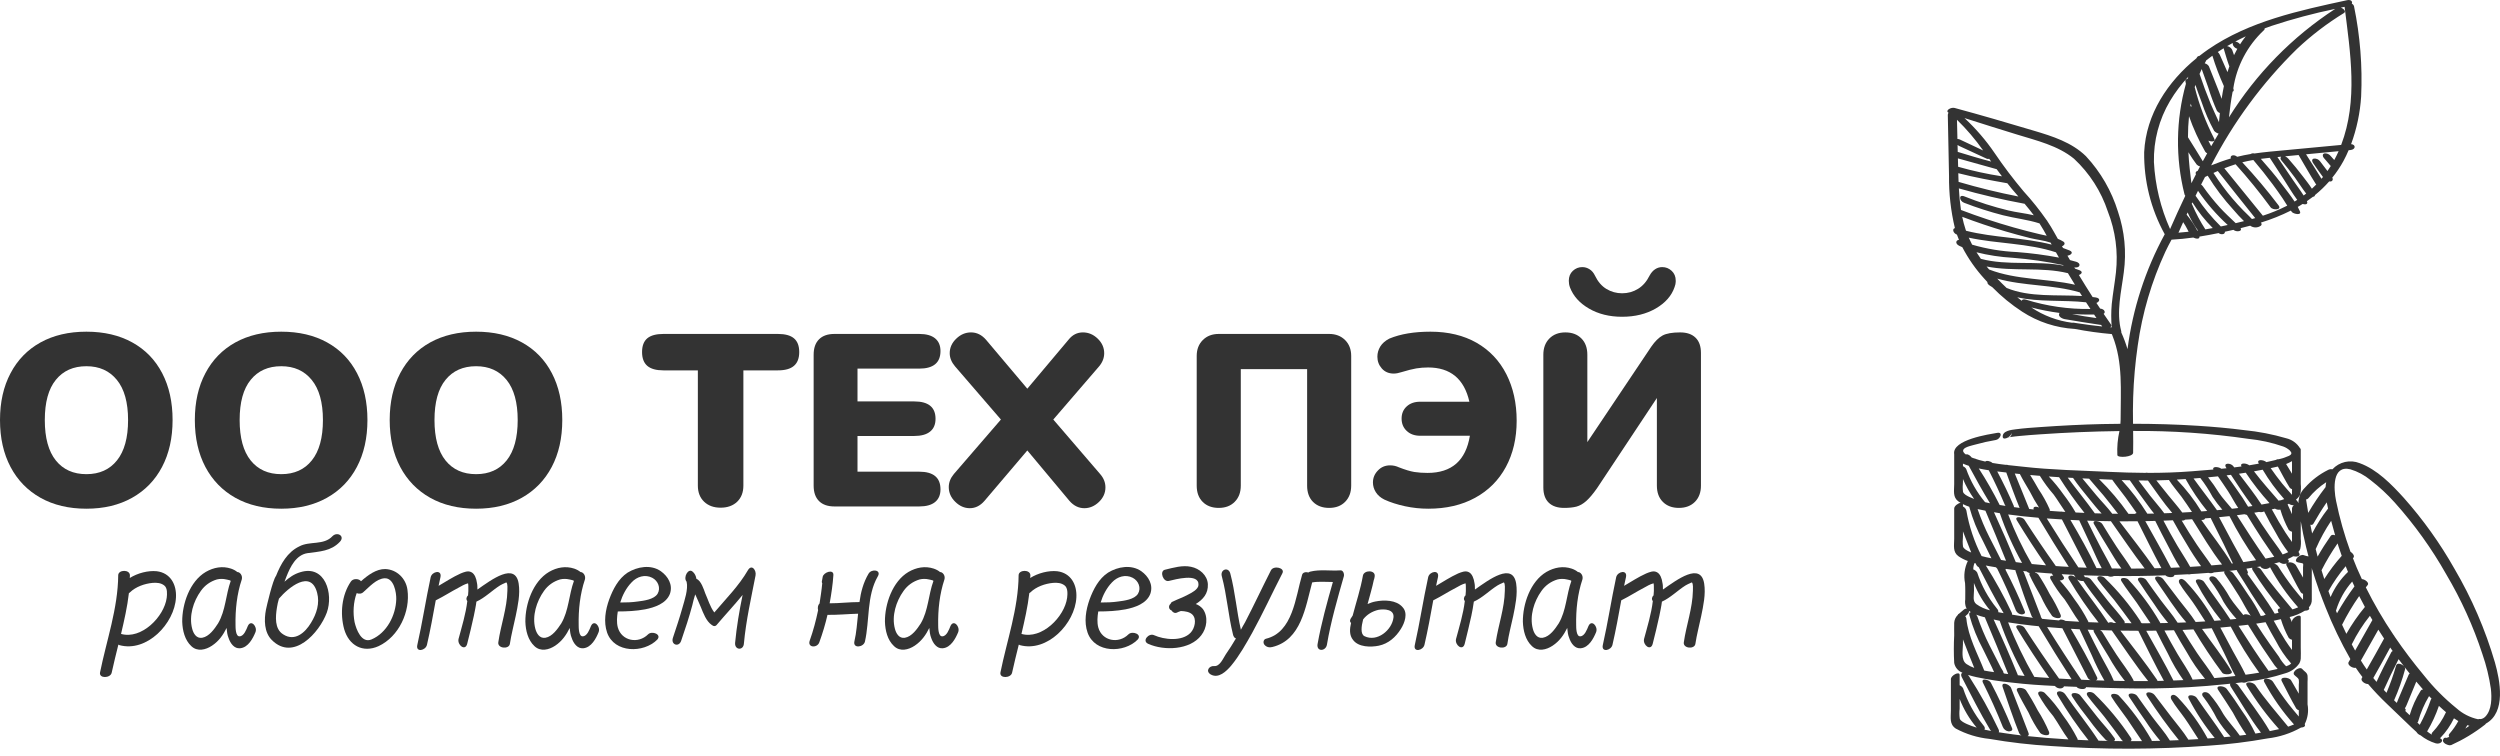 <?xml version="1.0" encoding="UTF-8"?> <svg xmlns="http://www.w3.org/2000/svg" width="205" height="62" viewBox="0 0 205 62" fill="none"><path d="M7.085 41.714C5.642 41.714 4.387 41.416 3.322 40.819C2.26 40.223 1.441 39.38 0.865 38.29C0.288 37.197 0 35.915 0 34.444C0 32.973 0.288 31.692 0.865 30.603C1.441 29.509 2.26 28.669 3.322 28.08C4.387 27.492 5.642 27.198 7.085 27.198C8.532 27.198 9.787 27.492 10.848 28.08C11.914 28.669 12.731 29.509 13.3 30.603C13.868 31.692 14.152 32.973 14.152 34.444C14.152 35.915 13.864 37.197 13.288 38.29C12.715 39.38 11.896 40.223 10.831 40.819C9.769 41.416 8.52 41.714 7.085 41.714ZM7.085 38.881C8.159 38.881 8.996 38.503 9.596 37.748C10.2 36.992 10.502 35.891 10.502 34.444C10.502 33 10.196 31.903 9.584 31.152C8.976 30.404 8.143 30.03 7.085 30.03C6.016 30.03 5.181 30.402 4.58 31.146C3.976 31.885 3.674 32.984 3.674 34.444C3.674 35.903 3.976 37.008 4.58 37.76C5.181 38.507 6.016 38.881 7.085 38.881Z" fill="#333333"></path><path d="M23.062 41.714C21.619 41.714 20.365 41.416 19.299 40.819C18.238 40.223 17.419 39.38 16.842 38.29C16.265 37.197 15.977 35.915 15.977 34.444C15.977 32.973 16.265 31.692 16.842 30.603C17.419 29.509 18.238 28.669 19.299 28.08C20.365 27.492 21.619 27.198 23.062 27.198C24.51 27.198 25.764 27.492 26.826 28.08C27.891 28.669 28.708 29.509 29.277 30.603C29.845 31.692 30.13 32.973 30.13 34.444C30.13 35.915 29.841 37.197 29.265 38.29C28.692 39.38 27.873 40.223 26.808 40.819C25.742 41.416 24.494 41.714 23.062 41.714ZM23.062 38.881C24.136 38.881 24.973 38.503 25.573 37.748C26.178 36.992 26.48 35.891 26.48 34.444C26.48 33 26.174 31.903 25.561 31.152C24.953 30.404 24.12 30.03 23.062 30.03C21.993 30.03 21.158 30.402 20.558 31.146C19.953 31.885 19.651 32.984 19.651 34.444C19.651 35.903 19.953 37.008 20.558 37.76C21.158 38.507 21.993 38.881 23.062 38.881Z" fill="#333333"></path><path d="M39.04 41.714C37.596 41.714 36.342 41.416 35.276 40.819C34.215 40.223 33.396 39.38 32.819 38.29C32.243 37.197 31.955 35.915 31.955 34.444C31.955 32.973 32.243 31.692 32.819 30.603C33.396 29.509 34.215 28.669 35.276 28.08C36.342 27.492 37.596 27.198 39.04 27.198C40.487 27.198 41.741 27.492 42.803 28.08C43.868 28.669 44.686 29.509 45.254 30.603C45.823 31.692 46.107 32.973 46.107 34.444C46.107 35.915 45.819 37.197 45.242 38.29C44.666 39.38 43.847 40.223 42.785 40.819C41.719 41.416 40.471 41.714 39.04 41.714ZM39.04 38.881C40.113 38.881 40.95 38.503 41.55 37.748C42.151 36.992 42.451 35.891 42.451 34.444C42.451 33 42.147 31.903 41.539 31.152C40.93 30.404 40.097 30.03 39.04 30.03C37.97 30.03 37.135 30.402 36.535 31.146C35.931 31.885 35.628 32.984 35.628 34.444C35.628 35.903 35.931 37.008 36.535 37.76C37.135 38.507 37.97 38.881 39.04 38.881Z" fill="#333333"></path><path d="M59.09 41.63C58.53 41.63 58.079 41.467 57.737 41.141C57.395 40.811 57.224 40.372 57.224 39.823V30.37H54.397C53.808 30.37 53.369 30.247 53.079 30.001C52.792 29.754 52.649 29.377 52.649 28.868C52.649 28.359 52.792 27.983 53.079 27.74C53.369 27.502 53.808 27.383 54.397 27.383H63.79C64.378 27.383 64.816 27.502 65.102 27.74C65.392 27.983 65.537 28.359 65.537 28.868C65.537 29.377 65.392 29.754 65.102 30.001C64.816 30.247 64.378 30.37 63.79 30.37H60.957V39.823C60.957 40.372 60.788 40.811 60.45 41.141C60.108 41.467 59.655 41.63 59.09 41.63Z" fill="#333333"></path><path d="M68.424 41.529C67.876 41.529 67.454 41.382 67.16 41.088C66.866 40.793 66.719 40.372 66.719 39.823V29.088C66.719 28.54 66.866 28.118 67.16 27.824C67.454 27.53 67.876 27.383 68.424 27.383H75.372C75.945 27.383 76.378 27.502 76.672 27.74C76.971 27.983 77.12 28.331 77.12 28.784C77.12 29.746 76.537 30.227 75.372 30.227H70.315V32.917H74.967C76.132 32.917 76.714 33.392 76.714 34.343C76.714 34.8 76.567 35.148 76.273 35.386C75.978 35.629 75.543 35.75 74.967 35.75H70.315V38.678H75.372C76.537 38.678 77.12 39.161 77.12 40.127C77.12 40.581 76.971 40.929 76.672 41.171C76.378 41.41 75.945 41.529 75.372 41.529H68.424Z" fill="#333333"></path><path d="M90.204 38.863C90.499 39.197 90.646 39.565 90.646 39.966C90.646 40.42 90.469 40.817 90.115 41.159C89.757 41.501 89.357 41.672 88.916 41.672C88.451 41.672 88.043 41.471 87.694 41.07L84.24 36.937L80.728 41.07C80.382 41.471 79.98 41.672 79.523 41.672C79.082 41.672 78.684 41.497 78.33 41.147C77.976 40.801 77.799 40.4 77.799 39.943C77.799 39.557 77.941 39.197 78.223 38.863L82.075 34.402L78.318 30.048C78.024 29.703 77.877 29.341 77.877 28.963C77.877 28.51 78.056 28.112 78.414 27.77C78.767 27.428 79.171 27.257 79.624 27.257C80.093 27.257 80.503 27.458 80.853 27.86L84.24 31.873L87.616 27.86C87.934 27.458 88.328 27.257 88.797 27.257C89.254 27.257 89.66 27.428 90.013 27.77C90.367 28.112 90.544 28.51 90.544 28.963C90.544 29.353 90.403 29.715 90.121 30.048L86.37 34.402L90.204 38.863Z" fill="#333333"></path><path d="M99.937 41.648C99.389 41.648 98.951 41.485 98.625 41.159C98.295 40.833 98.13 40.388 98.13 39.823V29.184C98.13 28.651 98.297 28.218 98.631 27.884C98.965 27.55 99.401 27.383 99.937 27.383H108.991C109.523 27.383 109.959 27.55 110.297 27.884C110.631 28.218 110.798 28.651 110.798 29.184V39.823C110.798 40.372 110.633 40.813 110.303 41.147C109.977 41.481 109.539 41.648 108.991 41.648C108.442 41.648 108.003 41.485 107.673 41.159C107.347 40.833 107.184 40.388 107.184 39.823V30.269H101.745V39.823C101.745 40.372 101.58 40.813 101.249 41.147C100.923 41.481 100.486 41.648 99.937 41.648Z" fill="#333333"></path><path d="M117.119 41.714C116.475 41.714 115.839 41.646 115.211 41.511C114.583 41.376 114.02 41.195 113.523 40.968C113.205 40.809 112.968 40.604 112.813 40.354C112.658 40.107 112.581 39.843 112.581 39.561C112.581 39.187 112.716 38.861 112.986 38.583C113.253 38.3 113.587 38.159 113.988 38.159C114.243 38.159 114.483 38.213 114.71 38.32C115.219 38.519 115.64 38.646 115.974 38.702C116.308 38.754 116.67 38.779 117.06 38.779C119.04 38.779 120.197 37.764 120.531 35.732H116.457C116 35.732 115.632 35.601 115.354 35.338C115.072 35.076 114.931 34.738 114.931 34.324C114.931 33.911 115.072 33.577 115.354 33.322C115.632 33.068 116 32.941 116.457 32.941H120.489C120.064 31.068 118.934 30.132 117.101 30.132C116.779 30.132 116.457 30.158 116.135 30.209C115.813 30.265 115.412 30.366 114.931 30.513C114.688 30.593 114.473 30.633 114.286 30.633C113.885 30.633 113.561 30.496 113.314 30.221C113.068 29.947 112.945 29.623 112.945 29.249C112.945 28.955 113.024 28.677 113.183 28.414C113.346 28.152 113.595 27.935 113.929 27.764C114.839 27.386 115.962 27.198 117.298 27.198C118.757 27.198 120.02 27.502 121.085 28.11C122.147 28.722 122.958 29.579 123.519 30.68C124.083 31.786 124.366 33.06 124.366 34.503C124.366 35.935 124.071 37.197 123.483 38.29C122.894 39.38 122.054 40.223 120.96 40.819C119.871 41.416 118.59 41.714 117.119 41.714Z" fill="#333333"></path><path d="M135.405 28.426C135.711 27.985 136.021 27.679 136.335 27.508C136.649 27.341 137.128 27.257 137.772 27.257C138.321 27.257 138.742 27.402 139.037 27.693C139.331 27.979 139.478 28.396 139.478 28.945V39.823C139.478 40.372 139.315 40.813 138.989 41.147C138.659 41.481 138.22 41.648 137.671 41.648C137.122 41.648 136.685 41.485 136.359 41.159C136.029 40.833 135.864 40.388 135.864 39.823V32.637L130.95 40.044C130.628 40.501 130.335 40.847 130.073 41.082C129.814 41.312 129.548 41.465 129.274 41.541C128.999 41.612 128.661 41.648 128.26 41.648C127.711 41.648 127.29 41.505 126.996 41.219C126.701 40.932 126.554 40.515 126.554 39.966V29.088C126.554 28.54 126.717 28.098 127.043 27.764C127.373 27.426 127.813 27.257 128.361 27.257C128.91 27.257 129.347 27.422 129.673 27.752C129.999 28.078 130.162 28.523 130.162 29.088V36.251L135.405 28.426ZM133.013 25.975C131.971 25.975 131.065 25.75 130.294 25.301C129.526 24.856 129.007 24.277 128.737 23.566C128.673 23.391 128.642 23.21 128.642 23.023C128.642 22.689 128.751 22.419 128.97 22.212C129.192 22.005 129.451 21.902 129.745 21.902C129.96 21.902 130.16 21.961 130.347 22.081C130.534 22.2 130.681 22.375 130.789 22.605C131.027 23.098 131.341 23.462 131.731 23.697C132.121 23.931 132.548 24.049 133.013 24.049C133.494 24.049 133.93 23.927 134.319 23.685C134.709 23.446 135.023 23.086 135.262 22.605C135.385 22.375 135.536 22.2 135.715 22.081C135.894 21.961 136.09 21.902 136.305 21.902C136.599 21.902 136.858 22.005 137.081 22.212C137.299 22.419 137.409 22.683 137.409 23.005V23.106C137.409 23.226 137.377 23.373 137.313 23.548C137.071 24.255 136.558 24.838 135.774 25.295C134.991 25.748 134.071 25.975 133.013 25.975Z" fill="#333333"></path><path d="M162.605 55.989C163.196 57.172 163.743 58.38 164.233 59.613C164.273 59.709 164.337 59.793 164.42 59.856C164.502 59.919 164.6 59.96 164.703 59.973C164.835 59.984 165.076 59.924 164.994 59.722C164.474 58.44 163.889 57.2 163.249 55.98C163.111 55.718 162.391 55.563 162.605 55.989Z" fill="#333333"></path><path d="M166.126 56.593C165.983 56.389 165.22 56.265 165.404 56.672C165.678 57.28 166.024 57.854 166.343 58.436C166.607 59.021 166.926 59.579 167.298 60.102C167.453 60.285 168.171 60.449 168.018 60.007C167.759 59.394 167.449 58.805 167.089 58.245C166.797 57.678 166.476 57.127 166.126 56.593Z" fill="#333333"></path><path d="M204.583 54.318C203.797 51.63 202.682 49.049 201.263 46.634C200.092 44.56 198.704 42.617 197.122 40.836C196.117 39.73 194.922 38.492 193.481 37.974C193.102 37.824 192.687 37.792 192.29 37.883C191.893 37.974 191.532 38.184 191.257 38.484C191.137 38.458 191.011 38.476 190.903 38.535C190.187 38.891 189.545 39.381 189.013 39.979C188.844 40.142 188.709 40.336 188.617 40.55C188.524 40.765 188.474 40.996 188.471 41.23L188.451 41.234C188.444 41.195 188.427 41.159 188.402 41.129C188.36 41.074 188.315 41.021 188.271 40.967C188.425 40.854 188.545 40.702 188.62 40.526C188.68 40.252 188.695 39.97 188.662 39.692V36.867C188.664 36.844 188.659 36.821 188.648 36.8C188.637 36.779 188.62 36.762 188.599 36.751C188.475 36.549 188.313 36.373 188.121 36.234C187.929 36.095 187.712 35.995 187.481 35.94C186.357 35.61 185.205 35.386 184.039 35.272C182.773 35.107 181.5 34.996 180.226 34.914C178.456 34.799 176.683 34.752 174.909 34.749C174.899 34.03 174.893 33.312 174.919 32.592C174.965 31.166 175.09 29.743 175.295 28.33C175.668 25.67 176.431 23.079 177.56 20.641C177.718 20.306 177.89 19.978 178.066 19.653C178.66 19.621 179.254 19.563 179.848 19.479C180.058 19.583 180.382 19.64 180.354 19.401C180.88 19.317 181.405 19.22 181.926 19.112C181.982 19.157 182.049 19.188 182.119 19.2C182.19 19.213 182.263 19.207 182.331 19.184C182.367 19.17 182.397 19.144 182.417 19.111C182.438 19.078 182.447 19.04 182.444 19.002C182.679 18.951 182.912 18.899 183.144 18.846L183.168 18.865C183.383 19.035 183.901 18.987 183.726 18.709C183.99 18.645 184.254 18.578 184.516 18.507C184.643 18.599 184.796 18.649 184.953 18.649C185.11 18.649 185.263 18.599 185.39 18.507C185.478 18.437 185.464 18.341 185.398 18.251C186.24 17.992 187.059 17.664 187.847 17.27C187.881 17.312 187.912 17.357 187.948 17.397C188.069 17.534 188.75 17.697 188.595 17.331C188.543 17.208 188.481 17.085 188.415 16.964C188.47 16.932 188.527 16.904 188.581 16.871C188.66 16.825 188.734 16.774 188.811 16.726C189.046 16.793 189.287 16.761 189.166 16.496C189.334 16.381 189.5 16.261 189.66 16.137C189.755 16.128 189.825 16.085 189.828 15.996C190.247 15.657 190.636 15.282 190.993 14.877C191.025 14.883 191.058 14.884 191.091 14.882C191.127 14.883 191.163 14.874 191.194 14.856C191.225 14.837 191.25 14.81 191.266 14.777C191.283 14.745 191.289 14.709 191.285 14.672C191.281 14.636 191.266 14.602 191.243 14.574C191.59 14.146 191.898 13.688 192.163 13.204C192.32 12.916 192.458 12.618 192.587 12.318C192.636 12.313 192.685 12.309 192.733 12.304C193.189 12.261 193.187 11.845 192.79 11.82C193.252 10.565 193.529 9.249 193.614 7.914C193.729 5.432 193.532 2.945 193.029 0.511C193.015 0.465 192.991 0.422 192.96 0.386C192.929 0.35 192.89 0.321 192.846 0.3C192.929 0.134 192.788 -0.055 192.463 0.015C188.538 0.865 184.436 1.738 181.071 4.053C180.826 4.222 180.587 4.401 180.351 4.585C180.311 4.587 180.272 4.597 180.238 4.617C180.203 4.636 180.174 4.664 180.153 4.697C180.14 4.721 180.129 4.746 180.116 4.77C177.758 6.688 175.975 9.361 175.822 12.472C175.79 14.825 176.371 17.147 177.508 19.208C175.916 22.133 174.882 25.327 174.456 28.63C174.318 28.163 174.147 27.706 173.946 27.263C173.953 27.232 173.952 27.201 173.945 27.171C173.515 25.593 173.952 23.903 174.152 22.321C174.379 20.654 174.216 18.957 173.676 17.364C173.155 15.664 172.255 14.105 171.044 12.805C169.878 11.669 168.308 11.174 166.785 10.72C164.623 10.075 162.456 9.44 160.279 8.852C159.98 8.771 159.474 9.067 159.781 9.247C159.743 9.296 159.721 9.356 159.72 9.418C159.753 11.084 159.783 12.751 159.82 14.418C159.804 15.861 159.966 17.301 160.302 18.705C160.057 18.756 160.155 19.129 160.469 19.239C160.52 19.384 160.575 19.527 160.634 19.669C160.378 19.689 160.304 19.979 160.653 20.154C160.737 20.196 160.824 20.231 160.909 20.269C161.397 21.206 162.005 22.076 162.717 22.857C162.8 22.949 162.884 23.04 162.969 23.131C162.951 23.206 162.994 23.302 163.14 23.405C163.214 23.456 163.291 23.499 163.366 23.547C164.108 24.305 164.93 24.98 165.819 25.558C167.11 26.398 168.598 26.886 170.135 26.973C171.138 27.165 172.151 27.306 173.169 27.395C173.188 27.439 173.205 27.484 173.223 27.528L173.229 27.544C174.1 29.751 173.887 32.042 173.891 34.406C173.891 34.515 173.884 34.631 173.873 34.752C173.372 34.757 172.871 34.761 172.37 34.773C170.701 34.811 169.032 34.899 167.367 35.016C166.673 35.064 165.976 35.11 165.287 35.202C164.943 35.248 164.186 35.32 164.223 35.825C164.236 36.008 164.447 35.987 164.638 35.88C164.635 35.877 164.64 35.873 164.655 35.87C164.813 35.776 164.952 35.623 164.941 35.481C164.957 35.551 164.95 35.625 164.922 35.692C164.894 35.759 164.845 35.816 164.784 35.854C164.822 35.846 164.861 35.837 164.896 35.832C165.122 35.797 165.352 35.775 165.58 35.752C166.161 35.695 166.744 35.653 167.327 35.613C168.374 35.542 169.423 35.482 170.472 35.438C171.575 35.393 172.682 35.362 173.794 35.347C173.648 35.994 173.59 36.658 173.623 37.32C173.66 37.571 174.908 37.479 174.916 37.127C174.93 36.531 174.924 35.935 174.916 35.339C178.077 35.313 181.235 35.529 184.363 35.985C185.339 36.081 186.301 36.293 187.229 36.615C187.424 36.686 187.604 36.794 187.759 36.934C187.954 37.14 187.94 37.256 187.685 37.384C187.422 37.504 187.147 37.595 186.863 37.655C186.774 37.645 186.683 37.667 186.608 37.717C186.56 37.728 186.51 37.74 186.463 37.752C186.257 37.803 186.049 37.849 185.842 37.894C185.61 37.683 184.986 37.635 185.223 38.012L185.227 38.018C184.965 38.068 184.702 38.113 184.438 38.155C184.207 37.962 183.623 37.924 183.804 38.249C183.605 38.277 183.404 38.302 183.204 38.327C183.179 38.293 183.154 38.26 183.13 38.227C182.924 37.944 182.253 37.925 182.557 38.366L182.577 38.396C182.436 38.411 182.295 38.426 182.154 38.44C181.933 38.267 181.384 38.22 181.495 38.501C180.898 38.553 180.303 38.599 179.714 38.646C178.519 38.74 177.333 38.777 176.145 38.776C176.068 38.755 175.987 38.755 175.91 38.775C174.93 38.769 173.949 38.74 172.963 38.693C170.594 38.58 168.219 38.536 165.861 38.267C165.478 38.223 165.082 38.184 164.683 38.14C164.613 38.112 164.536 38.103 164.461 38.115C164.1 38.073 163.739 38.025 163.381 37.963C163.226 37.816 162.882 37.734 162.794 37.849C162.451 37.774 162.114 37.676 161.784 37.556C161.756 37.545 161.718 37.531 161.674 37.513C161.574 37.381 161.395 37.219 161.226 37.259C161.217 37.261 161.21 37.265 161.201 37.268C161.031 37.148 160.917 37.003 161.009 36.852C161.14 36.635 161.765 36.516 161.977 36.454C162.534 36.298 163.099 36.172 163.669 36.077C164.018 36.014 164.288 35.401 163.763 35.495C163.151 35.605 160.039 36.049 160.244 37.248V39.696C160.244 40.237 160.108 40.776 160.6 41.126C160.653 41.164 160.711 41.197 160.768 41.231C160.555 41.266 160.244 41.492 160.244 41.701V44.185C160.244 44.727 160.108 45.266 160.6 45.616C160.836 45.777 161.092 45.907 161.362 46.001C161.088 46.566 161.008 47.206 161.135 47.821C161.164 48.261 161.15 48.705 161.15 49.146C161.117 49.366 161.137 49.59 161.209 49.801C161.23 49.834 161.253 49.867 161.278 49.897C161.177 49.902 161.081 49.943 161.007 50.012C160.886 50.111 160.758 50.213 160.641 50.323C160.616 50.33 160.593 50.343 160.575 50.362C160.557 50.38 160.544 50.403 160.537 50.428C160.363 50.596 160.259 50.823 160.244 51.065C160.235 51.406 160.244 51.749 160.244 52.09C160.204 52.846 160.204 53.604 160.244 54.36C160.278 54.541 160.359 54.71 160.478 54.851C160.597 54.992 160.75 55.099 160.923 55.163C160.787 55.227 160.788 55.377 160.863 55.522C161.612 56.965 162.351 58.45 163.188 59.837C163.214 59.878 163.248 59.914 163.287 59.943C163.099 59.909 162.912 59.871 162.726 59.83C162.784 59.748 162.772 59.617 162.621 59.455C161.894 58.56 161.336 57.54 160.975 56.444C160.912 56.33 160.812 56.241 160.691 56.193V55.347C160.691 55.015 159.973 55.373 159.973 55.691V58.264C159.973 58.845 159.836 59.381 160.373 59.743C161.231 60.204 162.17 60.492 163.138 60.59C164.818 60.881 166.512 61.076 168.214 61.176C172.496 61.474 176.793 61.465 181.074 61.148C182.706 61.04 184.332 60.841 185.942 60.55C186.905 60.439 187.836 60.137 188.68 59.661C188.896 59.65 189.086 59.563 188.985 59.378C189.239 58.878 189.321 58.308 189.219 57.757V55.912C189.231 55.743 189.231 55.574 189.219 55.405C189.18 55.136 188.952 55.061 188.789 54.864C188.573 54.603 187.913 55.08 188.122 55.332C188.239 55.473 188.448 55.567 188.501 55.737C188.519 55.877 188.519 56.019 188.501 56.158V56.88C188.292 56.516 188.079 56.154 187.871 55.79C187.715 55.517 186.896 55.459 187.106 55.858C187.497 56.604 187.866 57.371 188.29 58.096C188.341 58.168 188.416 58.219 188.501 58.239V58.753C188.222 58.417 187.932 58.089 187.666 57.744C187.206 57.15 186.776 56.533 186.378 55.895C186.206 55.616 185.423 55.516 185.689 55.96C186.355 57.202 187.168 58.359 188.11 59.406C187.972 59.467 187.83 59.52 187.686 59.567C187.666 59.574 187.646 59.579 187.625 59.585C186.711 58.459 185.758 57.39 184.937 56.177C184.756 55.908 183.968 55.825 184.25 56.258C185.017 57.514 185.898 58.696 186.882 59.789C186.634 59.848 186.385 59.901 186.136 59.949L186.123 59.952C185.36 58.64 184.393 57.435 183.533 56.193C183.473 56.113 183.392 56.052 183.299 56.017C183.476 55.997 183.654 55.976 183.833 55.954C183.909 55.979 183.99 55.986 184.07 55.976C184.15 55.966 184.227 55.938 184.295 55.895C185.341 55.768 186.373 55.54 187.376 55.215C187.853 55.089 188.269 54.797 188.549 54.391C188.552 54.385 188.555 54.378 188.558 54.372C188.616 54.263 188.651 54.143 188.662 54.02C188.683 53.716 188.662 53.403 188.662 53.099V50.615C188.662 50.283 187.943 50.641 187.943 50.959V51.019C187.878 50.878 187.814 50.737 187.749 50.597C188.189 50.493 188.61 50.319 188.995 50.08C189.22 50.079 189.435 49.994 189.327 49.802C189.41 49.715 189.473 49.612 189.515 49.5C189.556 49.388 189.574 49.269 189.567 49.149C189.569 48.691 189.567 48.233 189.567 47.774V46.579L189.579 46.62C189.582 46.67 189.597 46.719 189.621 46.763C189.781 47.288 189.953 47.809 190.137 48.326C190.143 48.387 190.164 48.445 190.199 48.495C190.36 48.943 190.529 49.387 190.706 49.829C191.28 51.279 191.957 52.687 192.729 54.042C192.682 54.127 192.634 54.211 192.586 54.295C192.455 54.528 192.909 54.817 193.173 54.758C193.347 55.02 193.53 55.272 193.719 55.517C193.701 55.548 193.684 55.579 193.666 55.609C193.541 55.824 193.919 56.097 194.185 56.092C194.68 56.669 195.204 57.221 195.756 57.744C196.417 58.378 197.079 59.013 197.741 59.647C197.875 59.776 198.011 59.901 198.149 60.022C198.223 60.148 198.34 60.245 198.479 60.292C198.852 60.591 199.278 60.816 199.735 60.955C200.117 61.065 200.48 60.699 200.071 60.533C200.088 60.524 200.104 60.512 200.117 60.498C200.569 60.028 200.943 59.489 201.225 58.902C201.34 58.981 201.458 59.057 201.58 59.129C201.378 59.501 201.136 59.849 200.856 60.167C200.824 60.201 200.803 60.245 200.799 60.292C200.796 60.34 200.808 60.387 200.835 60.426C200.765 60.453 200.694 60.48 200.624 60.505C200.507 60.475 200.393 60.487 200.348 60.622L200.346 60.63C200.235 60.827 200.499 61.021 200.738 61.088L200.745 61.094L200.742 61.09C200.823 61.118 200.911 61.121 200.994 61.098C201.982 60.653 202.914 60.09 203.767 59.422C203.798 59.4 203.824 59.371 203.84 59.336C205.516 58.415 205.003 55.797 204.583 54.318ZM181.859 14.023C182.875 15.315 183.898 16.602 184.928 17.883C184.838 17.91 184.749 17.938 184.659 17.962C184.578 17.885 184.502 17.795 184.447 17.743C184.279 17.584 184.113 17.422 183.951 17.256C183.645 16.944 183.35 16.621 183.066 16.288C182.507 15.628 181.991 14.934 181.521 14.209C181.516 14.2 181.509 14.191 181.502 14.182C181.621 14.127 181.74 14.075 181.859 14.023ZM180.84 18.809C180.425 18.169 180.066 17.494 179.767 16.793C179.755 16.764 179.739 16.738 179.719 16.714L179.776 16.595C180.25 17.36 180.811 18.066 181.448 18.7C181.246 18.738 181.043 18.775 180.84 18.809ZM180.178 18.912C179.937 18.454 179.65 18.022 179.321 17.622C179.316 17.615 179.308 17.61 179.302 17.603C179.331 17.542 179.358 17.481 179.386 17.42C179.613 17.945 179.897 18.443 180.234 18.904C180.215 18.907 180.197 18.909 180.178 18.912ZM180.63 13.222C180.24 12.56 179.813 11.912 179.413 11.255C179.413 10.679 179.441 10.103 179.499 9.53C179.852 10.541 180.299 11.517 180.833 12.446C180.873 12.501 180.927 12.543 180.99 12.569C180.869 12.786 180.749 13.004 180.63 13.222ZM181.316 11.989C181.239 11.838 181.162 11.688 181.086 11.537C181.341 11.636 181.693 11.634 181.57 11.38C180.875 10.036 180.337 8.616 179.966 7.149C179.985 7.086 180.001 7.021 180.021 6.958C180.186 7.439 180.358 7.918 180.54 8.393C180.81 9.201 181.151 9.983 181.559 10.73C181.658 10.839 181.785 10.917 181.927 10.956C181.719 11.297 181.515 11.642 181.316 11.989ZM183.684 3.635C183.638 3.572 183.58 3.519 183.512 3.48C183.445 3.441 183.37 3.416 183.292 3.406C183.575 3.256 183.862 3.115 184.152 2.979C183.984 3.189 183.828 3.408 183.684 3.635ZM183.13 3.75C183.204 3.873 183.323 3.963 183.461 4.001C183.364 4.172 183.274 4.345 183.19 4.522C183.139 4.378 183.088 4.234 183.039 4.09C182.999 4.009 182.94 3.939 182.868 3.886C182.796 3.832 182.712 3.796 182.624 3.781C182.774 3.692 182.927 3.607 183.081 3.523C183.075 3.602 183.092 3.681 183.13 3.75ZM182.342 3.979C182.484 4.443 182.612 4.916 182.78 5.372C182.789 5.391 182.799 5.41 182.811 5.428C182.754 5.588 182.702 5.751 182.653 5.914C182.448 5.431 182.225 4.954 182.021 4.489C181.982 4.403 181.926 4.327 181.858 4.264C182.016 4.158 182.176 4.055 182.339 3.955C182.339 3.963 182.341 3.971 182.342 3.979ZM181.956 10.018C181.734 9.514 181.484 9.017 181.276 8.514C180.943 7.708 180.642 6.889 180.363 6.063C180.42 5.929 180.475 5.795 180.539 5.663C180.722 6.179 180.906 6.695 181.089 7.211C181.284 7.852 181.518 8.48 181.792 9.092C181.849 9.175 181.932 9.238 182.028 9.272C182.001 9.521 181.977 9.77 181.956 10.018ZM179.716 8.745C179.682 8.728 179.646 8.713 179.609 8.702C179.62 8.633 179.631 8.565 179.643 8.497C179.668 8.58 179.691 8.663 179.716 8.745ZM180.126 13.49C180.201 13.569 180.296 13.624 180.402 13.65C180.344 13.76 180.283 13.87 180.225 13.981L180.21 14.011L180.167 14.029C180.141 14.035 180.116 14.048 180.096 14.065C180.076 14.083 180.06 14.106 180.051 14.131C180.041 14.156 180.038 14.183 180.042 14.21C180.045 14.237 180.056 14.262 180.071 14.284C179.945 14.53 179.819 14.777 179.695 15.024C179.585 14.187 179.494 13.336 179.448 12.482C179.66 12.832 179.888 13.174 180.126 13.49ZM179.02 18.218C179.079 18.308 179.139 18.399 179.195 18.492C179.293 18.657 179.377 18.832 179.468 19.003C179.19 19.034 178.912 19.059 178.635 19.079C178.762 18.791 178.89 18.504 179.02 18.218ZM182.107 18.57C181.367 17.84 180.702 17.038 180.123 16.175C180.096 16.134 180.066 16.094 180.034 16.057C180.101 15.919 180.17 15.783 180.237 15.646C180.938 16.671 181.756 17.612 182.673 18.449C182.485 18.491 182.296 18.531 182.107 18.57ZM183.328 18.299C182.887 17.875 182.435 17.465 182.021 17.01C181.518 16.456 181.051 15.87 180.621 15.257C180.585 15.209 180.54 15.168 180.489 15.138C180.594 14.929 180.702 14.722 180.81 14.514C180.883 14.478 180.957 14.443 181.031 14.407C181.643 15.401 182.347 16.335 183.136 17.195C183.41 17.523 183.702 17.835 184.008 18.133C183.782 18.189 183.556 18.245 183.328 18.299ZM185.555 17.688C184.505 16.389 183.452 15.093 182.395 13.8C182.698 13.679 183.005 13.567 183.317 13.469C184.333 14.597 185.292 15.775 186.189 16.999C186.377 17.253 187.134 17.23 186.844 16.844C185.912 15.616 184.919 14.435 183.868 13.308C184.167 13.232 184.469 13.171 184.773 13.12C185.329 13.77 185.861 14.439 186.369 15.126C186.649 15.503 186.919 15.887 187.182 16.276C187.31 16.468 187.429 16.667 187.555 16.862C186.911 17.189 186.242 17.465 185.555 17.688ZM187.079 15.065C186.548 14.359 185.976 13.684 185.388 13.026C185.632 12.994 185.876 12.966 186.121 12.94C186.513 13.544 186.906 14.148 187.298 14.751C187.651 15.292 187.982 15.871 188.373 16.389C188.3 16.435 188.229 16.483 188.156 16.527C187.825 16.016 187.425 15.527 187.079 15.065ZM188.486 12.711L188.491 12.721C188.958 13.503 189.396 14.306 189.887 15.073C189.9 15.093 189.916 15.111 189.934 15.127C189.817 15.246 189.699 15.363 189.576 15.475C189.354 15.125 189.085 14.794 188.84 14.47C188.464 13.972 188.065 13.49 187.652 13.021C187.576 12.936 187.484 12.867 187.38 12.817C187.749 12.781 188.118 12.747 188.486 12.711ZM187.077 13.155C187.457 13.608 187.822 14.072 188.173 14.548C188.492 14.982 188.774 15.451 189.107 15.873C189.039 15.927 188.968 15.977 188.897 16.029C188.621 15.592 188.301 15.174 188.016 14.752C187.594 14.127 187.171 13.502 186.748 12.878C186.85 12.868 186.951 12.859 187.052 12.849C187.016 12.893 186.999 12.95 187.003 13.007C187.008 13.064 187.035 13.117 187.077 13.155ZM191.409 13.123C191.313 13.015 191.216 12.906 191.119 12.797C191.059 12.719 190.979 12.658 190.887 12.62C190.796 12.582 190.696 12.569 190.598 12.581C190.416 12.631 190.451 12.828 190.548 12.943C190.733 13.159 190.917 13.375 191.102 13.591C191.108 13.599 191.116 13.605 191.123 13.613C191.036 13.752 190.946 13.89 190.852 14.024C190.652 13.757 190.446 13.493 190.246 13.228C190.187 13.148 190.108 13.085 190.017 13.046C189.925 13.007 189.825 12.994 189.727 13.007C189.538 13.063 189.586 13.243 189.673 13.368C189.941 13.75 190.197 14.145 190.483 14.514C190.443 14.564 190.4 14.611 190.359 14.66C189.952 13.983 189.514 13.322 189.096 12.653C189.986 12.567 190.876 12.482 191.767 12.397C191.657 12.645 191.538 12.887 191.409 13.123ZM191.976 11.884C190.023 12.068 188.07 12.246 186.118 12.435C185.699 12.476 185.281 12.526 184.866 12.585C184.813 12.57 184.758 12.567 184.705 12.574C184.651 12.582 184.599 12.6 184.553 12.629C184.182 12.689 183.814 12.767 183.447 12.857C183.2 12.636 182.831 12.73 182.93 12.993C182.381 13.155 181.845 13.351 181.314 13.561C183.132 10.02 185.509 6.795 188.354 4.011C189.53 2.903 190.816 1.92 192.193 1.076C192.414 0.941 192.188 0.711 191.947 0.627C192.05 0.605 192.153 0.582 192.256 0.56C192.727 4.334 193.368 8.23 191.976 11.884ZM191.489 0.727C187.967 3.018 184.992 6.055 182.774 9.622C182.849 8.925 182.942 8.216 183.076 7.517C183.147 7.496 183.185 7.437 183.153 7.318C183.146 7.294 183.138 7.27 183.131 7.245C183.405 5.427 184.283 3.753 185.624 2.494C185.65 2.476 185.672 2.451 185.685 2.421C185.699 2.392 185.704 2.359 185.701 2.327C185.896 2.254 186.092 2.184 186.288 2.116C187.994 1.554 189.73 1.091 191.489 0.727ZM181.415 4.569C181.676 5.419 181.992 6.252 182.359 7.062C182.287 7.406 182.227 7.754 182.175 8.104C181.855 7.205 181.465 6.318 181.13 5.436C181.092 5.375 181.042 5.322 180.983 5.28C180.925 5.238 180.858 5.208 180.788 5.192C180.822 5.13 180.852 5.066 180.888 5.004C180.898 4.986 180.906 4.967 180.911 4.948C181.076 4.818 181.244 4.692 181.415 4.569ZM177.941 8.28C178.368 7.564 178.871 6.897 179.443 6.29C179.42 6.353 179.397 6.415 179.375 6.478C179.273 6.486 179.18 6.534 179.204 6.664C179.217 6.733 179.232 6.801 179.245 6.87C178.42 9.828 178.379 12.95 179.127 15.929C179.14 15.975 179.163 16.017 179.194 16.053C178.763 16.954 178.348 17.864 177.947 18.784C177.171 17.05 176.721 15.188 176.622 13.291C176.584 11.53 177.042 9.794 177.941 8.28ZM165.397 11.032C166.996 11.527 168.747 11.931 170.07 13.017C171.344 14.202 172.297 15.69 172.842 17.342C173.467 18.93 173.695 20.646 173.507 22.342C173.411 23.207 173.253 24.064 173.164 24.931C173.108 25.567 173.108 26.207 173.163 26.844C173.121 26.84 173.079 26.836 173.038 26.832C173.06 26.823 173.081 26.808 173.096 26.788C173.112 26.769 173.123 26.746 173.128 26.722C173.132 26.697 173.131 26.672 173.123 26.648C173.116 26.624 173.103 26.603 173.085 26.585C172.887 26.303 172.692 26.019 172.499 25.734C172.536 25.713 172.564 25.68 172.577 25.641C172.591 25.601 172.589 25.558 172.573 25.519C172.529 25.383 172.364 25.322 172.211 25.302C172.109 25.148 172.007 24.995 171.906 24.841C172.166 24.745 172.271 24.457 171.856 24.391C171.77 24.377 171.681 24.368 171.594 24.357C171.211 23.759 170.836 23.157 170.469 22.55C170.686 22.474 170.832 22.288 170.522 22.161C170.4 22.112 170.278 22.07 170.155 22.029C170.135 21.995 170.114 21.961 170.094 21.927C170.245 21.945 170.439 21.935 170.501 21.8C170.579 21.63 170.398 21.509 170.255 21.467C170.085 21.417 169.914 21.372 169.742 21.328C169.672 21.207 169.6 21.087 169.53 20.966C169.817 20.924 170.073 20.69 169.698 20.535C169.522 20.463 169.346 20.396 169.168 20.334C169.139 20.285 169.111 20.235 169.082 20.185C169.111 20.179 169.138 20.169 169.164 20.157C169.303 20.075 169.356 19.915 169.196 19.812C169.052 19.722 168.9 19.645 168.742 19.584C168.635 19.395 168.529 19.206 168.423 19.017C168.256 18.717 168.079 18.43 167.893 18.152C167.878 18.112 167.854 18.076 167.822 18.047C167.246 17.221 166.616 16.433 165.936 15.69C165.088 14.684 164.293 13.634 163.555 12.544C162.842 11.5 162.014 10.54 161.087 9.681C162.52 10.141 163.958 10.588 165.397 11.032ZM171.717 25.794C171.782 25.89 171.847 25.986 171.912 26.082C171.242 25.995 170.573 25.884 169.909 25.757C170.512 25.792 171.112 25.794 171.717 25.794ZM169.672 22.572C169.828 22.833 169.988 23.091 170.147 23.349C167.82 22.817 165.35 22.969 163.106 22.098C163.037 22.017 162.968 21.936 162.901 21.853C165.102 22.288 167.391 21.866 169.572 22.401C169.606 22.458 169.638 22.515 169.672 22.572ZM163.774 22.847C165.971 23.472 168.326 23.317 170.526 23.973L170.539 23.976C170.601 24.076 170.664 24.175 170.727 24.274C168.662 24.147 166.436 24.398 164.54 23.611C164.273 23.36 164.017 23.104 163.774 22.847ZM160.52 11.886C160.555 11.916 160.594 11.941 160.635 11.96C161.377 12.303 162.119 12.647 162.861 12.991C162.899 13.012 162.941 13.026 162.984 13.031C163.028 13.036 163.072 13.032 163.113 13.02C163.168 13.096 163.223 13.173 163.278 13.249C162.357 13.011 161.444 12.734 160.534 12.455C160.53 12.265 160.525 12.076 160.52 11.886ZM161.047 16.624C162.091 17.03 163.159 17.372 164.244 17.651C165.232 17.901 166.268 18.008 167.238 18.319C167.348 18.489 167.455 18.662 167.557 18.841C167.648 19.004 167.739 19.167 167.83 19.33C167.638 19.289 167.447 19.25 167.258 19.205C166.539 19.036 165.825 18.851 165.115 18.649C163.655 18.236 162.217 17.759 160.8 17.217C160.712 16.631 160.654 16.041 160.627 15.449C162.403 15.958 164.202 16.374 166.018 16.709C166.278 17.018 166.53 17.33 166.771 17.653C166.086 17.49 165.359 17.418 164.696 17.259C163.466 16.963 162.259 16.578 161.085 16.106C160.583 15.905 160.657 16.473 161.047 16.624ZM160.607 14.915L160.603 14.914C160.598 14.779 160.593 14.644 160.589 14.51C160.586 14.407 160.584 14.305 160.581 14.203C161.91 14.545 163.249 14.789 164.601 15.027C164.721 15.178 164.839 15.33 164.963 15.477C165.145 15.692 165.327 15.903 165.508 16.113C163.856 15.79 162.223 15.39 160.607 14.915ZM160.567 13.675C160.56 13.446 160.554 13.216 160.548 12.987C161.607 13.286 162.667 13.582 163.727 13.873C163.87 14.07 164.015 14.265 164.161 14.459C162.948 14.273 161.747 14.011 160.567 13.675ZM164.42 18.965C165.105 19.167 165.795 19.354 166.488 19.527C166.987 19.651 167.621 19.71 168.147 19.896C168.177 19.95 168.207 20.003 168.237 20.058C165.943 19.468 163.517 19.504 161.216 18.922C161.207 18.896 161.196 18.872 161.187 18.846C161.071 18.497 160.975 18.14 160.901 17.779C162.06 18.214 163.232 18.615 164.42 18.965ZM161.437 19.488C163.801 20.001 166.289 19.928 168.59 20.691C168.67 20.835 168.752 20.979 168.834 21.123C167.699 20.908 166.552 20.757 165.4 20.67C164.151 20.616 162.913 20.412 161.713 20.062C161.615 19.874 161.522 19.683 161.437 19.488ZM162.619 12.339C161.989 12.043 161.359 11.747 160.73 11.45C160.662 11.414 160.586 11.395 160.509 11.396C160.497 10.872 160.485 10.347 160.472 9.823C161.265 10.593 161.983 11.435 162.619 12.339ZM165.036 21.138C166.429 21.248 167.815 21.448 169.183 21.737L169.208 21.78C166.995 21.349 164.625 21.812 162.429 21.224C162.304 21.048 162.186 20.869 162.072 20.686C163.043 20.93 164.036 21.082 165.036 21.138ZM171.056 24.788C171.174 24.971 171.295 25.154 171.415 25.336C169.624 25.363 167.839 25.105 166.129 24.572C165.916 24.511 165.808 24.568 165.781 24.664C165.657 24.57 165.535 24.474 165.415 24.377C167.227 24.787 169.184 24.584 171.056 24.788ZM170.364 26.509C170.327 26.499 170.29 26.494 170.252 26.491C170.19 26.481 170.127 26.473 170.065 26.462C170.013 26.454 169.96 26.454 169.909 26.465C168.713 26.312 167.569 25.883 166.568 25.211C167.331 25.409 168.105 25.559 168.886 25.662C168.866 25.684 168.851 25.711 168.843 25.74C168.835 25.77 168.834 25.8 168.839 25.83C168.865 26.016 169.137 26.138 169.292 26.167C170.263 26.345 171.239 26.481 172.214 26.635C172.239 26.639 172.265 26.642 172.291 26.643C172.312 26.674 172.333 26.705 172.355 26.736C172.363 26.749 172.374 26.76 172.385 26.771C171.709 26.702 171.036 26.614 170.364 26.509ZM160.701 58.933C160.66 58.662 160.657 58.386 160.691 58.113V57.31C161.021 58.168 161.494 58.965 162.09 59.666C161.819 59.587 161.554 59.49 161.297 59.376C161.095 59.285 160.764 59.129 160.701 58.933ZM189.293 40.85C189.708 40.341 190.199 39.9 190.749 39.541C190.723 39.676 190.706 39.812 190.697 39.949C190.692 39.954 190.687 39.958 190.682 39.963C190.167 40.629 189.697 41.328 189.274 42.056C189.212 41.689 189.153 41.321 189.096 40.953C189.135 40.951 189.172 40.941 189.206 40.923C189.24 40.905 189.27 40.88 189.293 40.85ZM187.158 46.223C187.27 46.253 187.389 46.245 187.496 46.199C187.479 46.228 187.471 46.261 187.473 46.294C187.474 46.327 187.485 46.359 187.505 46.386C187.884 47.11 188.243 47.855 188.655 48.559C188.701 48.626 188.77 48.674 188.849 48.695V49.083C188.849 49.117 188.849 49.151 188.849 49.185C188.581 48.863 188.303 48.548 188.049 48.217C187.602 47.641 187.184 47.041 186.798 46.422C186.718 46.318 186.603 46.246 186.474 46.218C186.618 46.182 186.761 46.142 186.902 46.099C186.981 46.152 187.067 46.194 187.158 46.223ZM187.981 49.971C187.101 48.89 186.187 47.861 185.399 46.696C185.31 46.592 185.186 46.522 185.051 46.499C185.151 46.481 185.253 46.464 185.355 46.446C185.375 46.474 185.394 46.502 185.414 46.53C185.518 46.615 185.649 46.66 185.783 46.656C185.917 46.653 186.045 46.602 186.144 46.512C186.781 47.694 187.555 48.798 188.448 49.8C188.296 49.865 188.14 49.922 187.981 49.971ZM185.385 50.51C185.09 49.898 184.742 49.313 184.345 48.761C183.953 48.155 183.547 47.559 183.111 46.988C183.028 46.898 182.918 46.838 182.798 46.814C183 46.792 183.202 46.766 183.404 46.741C183.418 46.782 183.438 46.822 183.463 46.859C184.232 48.034 184.939 49.295 185.79 50.409C185.728 50.416 185.669 50.439 185.62 50.477C185.542 50.489 185.463 50.499 185.385 50.51ZM186.022 55.013C185.158 53.809 184.357 52.566 183.56 51.318C183.82 51.29 184.079 51.261 184.339 51.23C184.718 51.847 185.101 52.462 185.499 53.067C185.761 53.465 186.03 53.86 186.304 54.25C186.437 54.467 186.592 54.669 186.768 54.853C186.517 54.914 186.267 54.965 186.022 55.013ZM184.136 55.328C183.831 54.667 183.439 54.031 183.099 53.395C182.755 52.75 182.409 52.107 182.066 51.462C182.35 51.438 182.634 51.409 182.917 51.381C183.603 52.696 184.384 53.958 185.253 55.159C184.882 55.224 184.509 55.279 184.136 55.328ZM170.664 55.737C169.702 54.317 168.769 52.878 167.866 51.419C168.281 51.457 168.697 51.489 169.113 51.518C169.819 52.881 170.512 54.25 171.215 55.614C171.263 55.689 171.336 55.744 171.421 55.77C171.168 55.76 170.916 55.748 170.664 55.737ZM168.842 55.642C167.861 54.275 166.915 52.884 166.004 51.468C165.855 51.238 165.15 51.142 165.381 51.525C166.219 52.912 167.11 54.262 168.035 55.591C167.792 55.575 167.549 55.56 167.306 55.544C167.141 55.532 166.977 55.517 166.812 55.503C165.982 54.071 165.264 52.577 164.666 51.033C165.306 51.139 165.95 51.219 166.59 51.292C166.784 51.313 166.978 51.33 167.172 51.35C168.045 52.817 168.945 54.267 169.871 55.7C169.528 55.682 169.184 55.663 168.842 55.642ZM164.349 55.229C164.325 55.211 164.301 55.194 164.275 55.179C164.339 55.126 164.125 54.852 164.078 54.758C163.977 54.56 163.876 54.362 163.775 54.164C163.563 53.75 163.351 53.337 163.141 52.922C162.754 52.161 162.422 51.372 162.149 50.563C162.125 50.502 162.087 50.447 162.039 50.403C162.278 50.489 162.522 50.563 162.769 50.624C162.774 50.656 162.783 50.686 162.796 50.715C163.438 52.227 164.063 53.746 164.671 55.273C164.564 55.258 164.456 55.243 164.349 55.229ZM162.058 49.536C161.732 49.28 161.868 48.846 161.868 48.44C161.868 48.226 161.866 48.014 161.86 47.802C162.175 48.618 162.622 49.376 163.183 50.046C162.778 49.952 162.396 49.779 162.058 49.536ZM165.463 55.369C165.459 55.348 165.454 55.327 165.445 55.307C164.822 53.789 164.166 52.286 163.477 50.797C163.643 50.835 163.808 50.873 163.975 50.906C164.522 52.47 165.205 53.984 166.017 55.429C165.832 55.409 165.647 55.39 165.463 55.369ZM164.078 45.901C163.977 45.703 163.876 45.505 163.775 45.307C163.563 44.893 163.351 44.48 163.141 44.065C162.76 43.316 162.434 42.54 162.163 41.745C162.379 41.794 162.595 41.836 162.803 41.875C163.382 43.237 163.946 44.605 164.495 45.979C164.451 45.972 164.407 45.967 164.363 45.96C164.272 45.946 164.179 45.931 164.087 45.916L164.078 45.901ZM160.962 39.509V39.279C161.206 39.856 161.514 40.404 161.879 40.913C161.754 40.866 161.631 40.816 161.51 40.76C161.311 40.666 161.019 40.523 160.967 40.327C160.933 40.055 160.932 39.781 160.962 39.509ZM163.078 38.562C163.55 39.485 163.99 40.424 164.39 41.381C164.407 41.418 164.428 41.452 164.453 41.484C164.423 41.479 164.393 41.476 164.363 41.471C164.234 41.45 164.104 41.43 163.973 41.408C163.456 40.38 162.884 39.379 162.258 38.412C162.53 38.471 162.804 38.52 163.078 38.562ZM164.515 38.745C164.864 39.718 165.214 40.691 165.608 41.647C165.451 41.627 165.295 41.603 165.139 41.582C165.148 41.548 165.144 41.513 165.129 41.481C164.718 40.518 164.263 39.581 163.773 38.658C164.021 38.689 164.268 38.716 164.515 38.745ZM165.63 38.87C165.877 39.356 166.167 39.823 166.439 40.295C166.669 40.752 166.923 41.195 167.201 41.624C166.974 41.503 166.676 41.522 166.76 41.776C166.638 41.764 166.516 41.749 166.395 41.736C166.01 40.763 165.603 39.798 165.211 38.827C165.35 38.842 165.49 38.855 165.63 38.87ZM167.27 39.019C167.605 39.562 167.984 40.077 168.404 40.558C168.738 41.015 169.03 41.513 169.358 41.977C169.289 41.973 169.219 41.97 169.15 41.965C169.083 41.947 169.013 41.942 168.944 41.952C168.655 41.934 168.367 41.913 168.078 41.891C168.09 41.842 168.086 41.79 168.066 41.744C167.814 41.177 167.512 40.633 167.164 40.119C166.937 39.73 166.719 39.33 166.473 38.95C166.738 38.974 167.004 38.998 167.27 39.019ZM168.845 39.13C169.485 40.142 170.18 41.12 170.927 42.057C170.685 42.047 170.443 42.035 170.201 42.024C169.898 41.503 169.561 41.004 169.193 40.527C168.832 40.014 168.433 39.528 168 39.073C168.282 39.093 168.563 39.113 168.845 39.13ZM169.99 39.19C170.392 39.775 170.84 40.33 171.291 40.877C171.628 41.286 171.963 41.719 172.334 42.105C172.147 42.1 171.96 42.096 171.773 42.09C171.065 41.096 170.28 40.149 169.553 39.167C169.699 39.174 169.844 39.183 169.99 39.19ZM171.308 39.251C171.682 39.713 172.094 40.148 172.473 40.605C172.887 41.104 173.278 41.619 173.675 42.13C173.518 42.129 173.361 42.127 173.204 42.124C172.812 41.603 172.338 41.13 171.918 40.631C171.525 40.165 171.142 39.691 170.75 39.226C170.936 39.234 171.122 39.242 171.308 39.251ZM174.645 39.384C175.007 39.907 175.377 40.424 175.754 40.935C176.043 41.324 176.324 41.736 176.637 42.112C176.452 42.116 176.267 42.12 176.081 42.123C175.465 41.14 174.759 40.217 173.972 39.366C174.197 39.373 174.421 39.379 174.645 39.384ZM176.132 39.403C176.776 40.29 177.404 41.226 178.119 42.057C178.098 42.058 178.077 42.062 178.057 42.067C177.861 42.075 177.665 42.082 177.469 42.088C177.104 41.588 176.68 41.12 176.301 40.636C175.983 40.228 175.673 39.813 175.363 39.398C175.62 39.401 175.876 39.404 176.132 39.403ZM177.851 39.36C178.156 39.841 178.547 40.277 178.885 40.734C179.185 41.141 179.459 41.565 179.741 41.983C179.476 41.999 179.211 42.013 178.945 42.027C178.582 41.533 178.168 41.069 177.785 40.596C177.461 40.197 177.141 39.796 176.822 39.394C177.165 39.388 177.508 39.377 177.851 39.36ZM179.219 39.282C179.732 40.205 180.323 41.081 180.988 41.901C180.907 41.907 180.826 41.914 180.745 41.92C180.667 41.925 180.589 41.929 180.511 41.935C179.938 40.993 179.263 40.119 178.498 39.327C178.738 39.312 178.978 39.298 179.219 39.282ZM180.424 39.194C180.802 39.68 181.138 40.198 181.429 40.741C181.674 41.109 181.941 41.462 182.23 41.796C182.084 41.81 181.938 41.825 181.792 41.837C181.175 40.958 180.498 40.111 179.872 39.237C180.056 39.224 180.24 39.209 180.424 39.194ZM185.775 45.805C184.957 44.642 184.19 43.448 183.424 42.249C183.629 42.223 183.834 42.196 184.039 42.166C184.106 42.193 184.176 42.212 184.248 42.224C184.656 42.892 185.069 43.556 185.499 44.209C185.761 44.608 186.03 45.002 186.304 45.393C186.368 45.484 186.427 45.574 186.487 45.66C186.249 45.715 186.01 45.763 185.775 45.805ZM183.953 46.094C183.683 45.566 183.374 45.051 183.099 44.537C182.72 43.828 182.338 43.12 181.962 42.409C182.246 42.382 182.531 42.354 182.815 42.322C183.452 43.58 184.182 44.788 184.997 45.937C184.65 45.994 184.302 46.047 183.953 46.094ZM182.446 47.09C182.84 47.68 183.232 48.272 183.607 48.877C183.926 49.391 184.204 50 184.562 50.498C184.378 50.366 184.046 50.319 183.958 50.439C183.594 49.961 183.184 49.521 182.856 49.007C182.541 48.437 182.168 47.902 181.742 47.409C181.442 47.1 180.919 47.293 181.302 47.698C181.696 48.219 182.042 48.775 182.335 49.359C182.642 49.854 182.994 50.319 183.388 50.749C183.221 50.766 183.055 50.783 182.889 50.799C182.208 49.744 181.431 48.744 180.727 47.704C180.574 47.477 179.878 47.372 180.107 47.792C180.676 48.882 181.353 49.911 182.128 50.864C181.945 50.879 181.762 50.894 181.578 50.908C180.942 49.743 180.158 48.666 179.248 47.7C179.143 47.591 178.953 47.42 178.789 47.488C178.639 47.55 178.64 47.71 178.72 47.847C179.029 48.377 179.439 48.852 179.79 49.352C180.157 49.874 180.486 50.423 180.837 50.956C180.572 50.972 180.308 50.99 180.044 51.003C179.641 50.372 179.144 49.795 178.69 49.206C178.25 48.636 177.813 48.062 177.38 47.485C177.169 47.205 176.481 47.157 176.803 47.613C177.604 48.746 178.363 49.991 179.274 51.036C179.041 51.046 178.809 51.055 178.576 51.063C178.57 51.058 178.563 51.053 178.556 51.049C178.159 50.415 177.65 49.845 177.207 49.248C176.791 48.687 176.382 48.12 175.982 47.546C175.819 47.314 175.11 47.259 175.364 47.649C175.785 48.296 176.217 48.934 176.66 49.564C177.006 50.091 177.381 50.599 177.784 51.084C177.571 51.089 177.359 51.093 177.146 51.096C177.138 51.072 177.128 51.05 177.116 51.029C176.387 49.765 175.516 48.588 174.52 47.521C174.364 47.358 173.735 47.295 173.969 47.671C174.345 48.275 174.799 48.83 175.205 49.413C175.592 49.971 175.953 50.55 176.342 51.105C176.105 51.107 175.868 51.106 175.631 51.106C175.604 51.078 175.574 51.052 175.542 51.03C175.539 50.986 175.523 50.943 175.496 50.908C174.655 49.627 173.674 48.444 172.572 47.379C172.346 47.166 171.762 47.183 172.069 47.603C172.478 48.162 172.95 48.672 173.378 49.216C173.857 49.824 174.305 50.453 174.767 51.075C174.776 51.085 174.785 51.094 174.795 51.103C174.599 51.101 174.403 51.098 174.207 51.095C174.239 51.053 174.238 50.993 174.181 50.911C173.777 50.323 173.268 49.8 172.823 49.243C172.359 48.663 171.911 48.068 171.44 47.493C171.376 47.435 171.302 47.391 171.22 47.363C171.139 47.335 171.053 47.324 170.968 47.329C170.933 47.278 170.898 47.226 170.863 47.174C171.519 47.2 172.176 47.216 172.833 47.227C172.912 47.268 172.998 47.29 173.087 47.291C173.175 47.292 173.263 47.272 173.342 47.233C174.75 47.248 176.156 47.229 177.563 47.177C177.742 47.371 178.301 47.396 178.299 47.147C178.653 47.131 179.008 47.111 179.362 47.091C179.466 47.111 179.574 47.105 179.675 47.073C179.839 47.063 180.004 47.055 180.169 47.044C180.475 47.024 180.781 47 181.087 46.975C181.24 47.022 181.405 47.009 181.548 46.938C181.835 46.913 182.122 46.886 182.409 46.856C182.371 46.904 182.373 46.98 182.446 47.09ZM173.314 51.08C173.249 51.042 173.175 51.021 173.1 51.02C173.025 51.018 172.951 51.035 172.884 51.07L172.878 51.07C172.082 49.852 171.155 48.716 170.327 47.517C170.478 47.617 170.659 47.66 170.838 47.64C171.255 48.288 171.724 48.899 172.196 49.502C172.593 50.049 173.025 50.57 173.49 51.06C173.5 51.069 173.512 51.078 173.523 51.085C173.454 51.083 173.383 51.082 173.314 51.08ZM169.374 50.915C169.193 50.802 168.904 50.753 168.847 50.876C168.38 50.84 167.914 50.796 167.449 50.745C167.429 50.713 167.409 50.681 167.39 50.649C167.38 50.634 167.37 50.62 167.359 50.607C167.359 50.575 167.353 50.542 167.341 50.511C166.893 49.31 166.406 48.125 165.954 46.925C165.939 46.889 165.918 46.855 165.892 46.825C165.986 46.835 166.079 46.844 166.173 46.854C166.246 46.922 166.335 46.969 166.432 46.991C166.414 47.019 166.405 47.051 166.406 47.084C166.406 47.117 166.415 47.149 166.433 47.177C166.699 47.767 167.035 48.324 167.345 48.89C167.601 49.458 167.911 49.999 168.272 50.508C168.423 50.685 169.12 50.844 168.972 50.415C168.72 49.82 168.418 49.248 168.069 48.705C167.786 48.154 167.474 47.618 167.134 47.1C167.063 47.023 166.969 46.971 166.866 46.949C166.874 46.941 166.881 46.932 166.887 46.923C167.185 46.949 167.483 46.975 167.782 46.997C167.934 47.009 168.087 47.017 168.24 47.028C168.282 47.087 168.323 47.148 168.365 47.208C168.198 47.186 168.042 47.248 168.139 47.471C168.473 48.073 168.865 48.64 169.309 49.166C169.719 49.756 170.063 50.41 170.491 50.982C170.118 50.963 169.746 50.941 169.374 50.915ZM167.149 42.455C167.956 43.812 168.786 45.154 169.638 46.482C169.441 46.471 169.244 46.462 169.048 46.449C168.891 46.439 168.734 46.427 168.577 46.416C167.691 45.167 166.833 43.899 166.004 42.611C165.855 42.38 165.15 42.285 165.381 42.668C166.14 43.923 166.941 45.149 167.772 46.357C167.383 46.325 166.994 46.289 166.605 46.25C165.849 44.951 165.201 43.591 164.67 42.185C165.493 42.299 166.321 42.386 167.149 42.455ZM169.079 42.594C169.762 43.911 170.433 45.234 171.111 46.553C170.882 46.544 170.654 46.536 170.425 46.526C169.536 45.204 168.673 43.866 167.835 42.511C168.249 42.542 168.664 42.569 169.079 42.594ZM170.499 42.667C170.503 42.681 170.508 42.694 170.513 42.707C170.849 43.431 171.187 44.155 171.527 44.878C171.79 45.436 172.037 46.043 172.344 46.595C172.2 46.591 172.057 46.589 171.913 46.584C171.27 45.234 170.533 43.92 169.77 42.632C170.013 42.645 170.256 42.656 170.499 42.667ZM173.096 42.74C174.013 44.032 174.899 45.36 175.865 46.615C175.501 46.62 175.136 46.625 174.772 46.626C174.403 46.005 173.942 45.422 173.55 44.82C173.152 44.209 172.765 43.592 172.389 42.968C172.232 42.709 171.476 42.572 171.717 42.992C172.098 43.654 172.491 44.31 172.894 44.959C173.233 45.508 173.565 46.097 173.957 46.621C173.696 46.62 173.435 46.617 173.175 46.613C172.913 46.062 172.593 45.527 172.311 44.992C171.923 44.255 171.547 43.512 171.183 42.764C171.171 42.739 171.157 42.716 171.141 42.693C171.792 42.717 172.444 42.733 173.096 42.74ZM163.986 42.083C164.47 43.493 165.08 44.858 165.809 46.159C165.637 46.138 165.466 46.117 165.295 46.094C164.725 44.718 164.128 43.354 163.505 42.001C163.665 42.029 163.825 42.057 163.986 42.083ZM171.253 51.018C171.248 50.993 171.24 50.968 171.229 50.944C170.905 50.309 170.527 49.703 170.099 49.134C169.736 48.59 169.333 48.074 168.894 47.591C168.925 47.594 168.957 47.595 168.988 47.593C169.112 47.578 169.337 47.473 169.217 47.308C169.162 47.233 169.109 47.157 169.055 47.082C169.39 47.102 169.725 47.119 170.061 47.136C170.108 47.208 170.155 47.281 170.202 47.354C169.958 47.115 169.404 47.11 169.679 47.548C170.401 48.766 171.203 49.935 172.08 51.047C171.804 51.038 171.529 51.029 171.253 51.018ZM176.73 42.715C177.068 43.396 177.413 44.075 177.771 44.745C178.079 45.32 178.383 45.965 178.756 46.525C178.511 46.537 178.265 46.549 178.02 46.559C177.351 45.267 176.619 44.006 175.915 42.734C176.187 42.729 176.458 42.723 176.73 42.715ZM178.177 42.663C178.544 43.328 178.92 43.988 179.321 44.632C179.679 45.25 180.069 45.848 180.489 46.425C180.191 46.446 179.892 46.465 179.594 46.482C179.28 45.898 178.89 45.337 178.557 44.771C178.155 44.087 177.77 43.395 177.402 42.694C177.66 42.685 177.919 42.674 178.177 42.663ZM179.756 42.578C180.547 43.818 181.298 45.133 182.209 46.288C181.919 46.315 181.628 46.34 181.337 46.363C180.965 45.79 180.532 45.246 180.154 44.68C179.717 44.026 179.298 43.362 178.897 42.687C178.938 42.692 178.98 42.691 179.021 42.686C179.082 42.676 179.14 42.65 179.188 42.611C179.378 42.601 179.567 42.59 179.756 42.578ZM183.001 46.211C182.997 46.2 182.993 46.19 182.988 46.18C182.249 44.953 181.327 43.815 180.509 42.635C180.664 42.644 180.801 42.61 180.809 42.507C180.963 42.495 181.118 42.485 181.272 42.472C181.638 43.199 181.999 43.928 182.363 44.656C182.611 45.152 182.836 45.691 183.098 46.199C183.065 46.203 183.033 46.207 183.001 46.211ZM183.016 41.72C182.661 41.283 182.267 40.878 181.951 40.407C181.68 39.968 181.384 39.544 181.063 39.14C181.333 39.115 181.603 39.09 181.872 39.061C182.153 39.465 182.432 39.871 182.701 40.283C182.984 40.715 183.233 41.218 183.535 41.656C183.362 41.677 183.189 41.701 183.016 41.72ZM175.279 42.744C175.929 44.023 176.55 45.323 177.233 46.584C177.047 46.59 176.861 46.596 176.675 46.6C175.76 45.287 174.76 44.025 173.792 42.749C174.288 42.752 174.783 42.75 175.279 42.744ZM163.668 46.518C163.699 46.56 163.735 46.599 163.774 46.634C164.326 47.745 164.837 48.877 165.296 50.033C165.335 50.126 165.397 50.207 165.477 50.269C165.558 50.33 165.652 50.369 165.753 50.382C165.88 50.393 166.114 50.334 166.035 50.138C165.56 48.967 165.027 47.832 164.448 46.715C164.454 46.707 164.459 46.698 164.464 46.689L164.477 46.651L164.477 46.649C164.739 46.687 165.001 46.722 165.263 46.754C165.266 46.789 165.273 46.824 165.285 46.858C165.704 48.087 166.114 49.322 166.595 50.526C166.621 50.581 166.661 50.629 166.712 50.662C166.135 50.589 165.56 50.5 164.988 50.4C164.996 50.337 164.983 50.273 164.953 50.217C164.326 48.894 163.619 47.609 162.837 46.371C162.939 46.391 163.04 46.409 163.137 46.428C163.313 46.462 163.491 46.488 163.668 46.518ZM171.956 55.528C171.315 54.172 170.576 52.854 169.812 51.561C170.052 51.575 170.291 51.591 170.531 51.603C170.861 52.315 171.193 53.025 171.527 53.736C171.827 54.449 172.173 55.141 172.564 55.809C172.33 55.802 172.096 55.793 171.861 55.785C171.887 55.778 171.911 55.765 171.931 55.746C171.951 55.728 171.966 55.706 171.975 55.681C171.984 55.656 171.987 55.629 171.984 55.602C171.981 55.575 171.971 55.55 171.956 55.528ZM173.333 55.826C173.054 55.147 172.653 54.498 172.311 53.849C171.925 53.116 171.551 52.377 171.188 51.632C171.354 51.639 171.52 51.646 171.686 51.653C171.662 51.696 171.665 51.759 171.717 51.85C172.099 52.512 172.491 53.167 172.894 53.816C173.284 54.518 173.729 55.189 174.224 55.821C174.232 55.829 174.239 55.836 174.248 55.842C173.943 55.838 173.638 55.833 173.333 55.826ZM174.957 55.848C174.955 55.81 174.944 55.773 174.925 55.74C174.539 55.02 173.996 54.363 173.55 53.677C173.152 53.067 172.765 52.45 172.389 51.826C172.341 51.758 172.277 51.705 172.202 51.67C172.523 51.681 172.845 51.69 173.166 51.698C174.145 53.081 175.087 54.508 176.138 55.833C176.142 55.837 176.147 55.84 176.151 55.845C175.753 55.848 175.355 55.849 174.957 55.848ZM176.91 55.836C176.909 55.803 176.898 55.772 176.879 55.746C175.937 54.364 174.886 53.045 173.872 51.711C174.361 51.719 174.851 51.723 175.341 51.724C176.033 53.093 176.693 54.484 177.44 55.824C177.263 55.828 177.087 55.832 176.91 55.836ZM178.221 55.802C177.524 54.419 176.741 53.078 175.989 51.724C176.259 51.722 176.53 51.718 176.801 51.714C177.117 52.347 177.437 52.979 177.771 53.602C178.127 54.361 178.551 55.087 179.038 55.769C178.766 55.782 178.493 55.792 178.221 55.802ZM179.787 55.73C179.783 55.71 179.776 55.69 179.767 55.672C179.437 54.965 178.953 54.302 178.557 53.628C178.184 52.994 177.828 52.352 177.483 51.703C177.744 51.697 178.005 51.688 178.266 51.679C178.605 52.29 178.952 52.897 179.321 53.49C179.75 54.259 180.249 54.987 180.812 55.664C180.471 55.689 180.129 55.71 179.787 55.73ZM181.575 55.603C181.57 55.595 181.568 55.587 181.563 55.578C181.152 54.87 180.61 54.22 180.154 53.538C179.741 52.92 179.346 52.292 178.964 51.655C179.265 51.643 179.566 51.626 179.866 51.61C180.591 52.84 181.381 54.03 182.232 55.175C182.385 55.368 183.163 55.33 182.988 55.038C182.266 53.839 181.37 52.724 180.566 51.573C180.832 51.556 181.098 51.535 181.364 51.515C181.699 52.181 182.03 52.848 182.363 53.514C182.673 54.134 182.947 54.822 183.304 55.431L183.255 55.437C182.696 55.502 182.136 55.555 181.575 55.603ZM186.526 50.321C185.859 49.184 185.039 48.128 184.277 47.054C184.302 47.034 184.32 47.006 184.326 46.974C184.333 46.942 184.328 46.909 184.312 46.88C184.28 46.796 184.244 46.713 184.208 46.63C184.37 46.606 184.531 46.581 184.693 46.555C184.661 46.603 184.666 46.674 184.731 46.775C185.406 47.865 186.161 48.903 186.989 49.882C186.838 49.889 186.733 49.961 186.799 50.127C186.815 50.168 186.831 50.211 186.846 50.252C186.739 50.275 186.633 50.3 186.526 50.321ZM187.177 45.465C187.064 45.3 186.963 45.116 186.874 44.996C186.628 44.659 186.384 44.32 186.142 43.979C185.694 43.344 185.266 42.697 184.851 42.041C184.902 42.032 184.953 42.026 185.003 42.017C185.081 42.004 185.16 41.99 185.239 41.976C185.379 42.015 185.529 42.001 185.659 41.937C185.96 42.538 186.279 43.131 186.624 43.709C186.918 44.257 187.254 44.781 187.629 45.277C187.482 45.349 187.331 45.412 187.177 45.465ZM187.405 43.668C187.024 43.073 186.667 42.464 186.332 41.842C186.317 41.818 186.3 41.795 186.281 41.773C186.37 41.752 186.459 41.731 186.547 41.709L186.549 41.711C186.681 41.792 186.838 41.82 186.989 41.788C187.158 42.362 187.387 42.916 187.672 43.442C187.744 43.522 187.838 43.578 187.943 43.601V43.978C187.943 44.133 187.945 44.288 187.946 44.443C187.761 44.186 187.573 43.931 187.405 43.668ZM187.943 41.701V42.161C187.82 41.893 187.695 41.626 187.58 41.361C187.619 41.343 187.657 41.324 187.695 41.306C187.707 41.316 187.717 41.327 187.728 41.337C187.839 41.405 187.968 41.436 188.097 41.426C188.055 41.459 188.019 41.501 187.993 41.548C187.966 41.595 187.949 41.647 187.943 41.701ZM187.943 37.813V38.843C187.783 38.578 187.621 38.314 187.46 38.05C187.628 37.985 187.789 37.905 187.943 37.813ZM186.784 38.257C187.097 38.836 187.405 39.422 187.749 39.981C187.797 40.046 187.867 40.092 187.946 40.111C187.946 40.26 187.947 40.41 187.943 40.559C187.943 40.566 187.944 40.571 187.944 40.576C187.676 40.271 187.398 39.971 187.143 39.656C186.81 39.244 186.496 38.82 186.195 38.387C186.387 38.348 186.585 38.306 186.784 38.257ZM187.308 40.927C187.217 40.962 187.123 40.994 187.027 41.024C186.966 41.02 186.904 41.032 186.849 41.06C186.16 40.267 185.465 39.487 184.827 38.65C185.066 38.608 185.303 38.563 185.54 38.515C186.05 39.375 186.642 40.183 187.308 40.927ZM184.152 38.761C184.739 39.639 185.39 40.472 186.099 41.254C185.875 41.298 185.654 41.338 185.443 41.375C184.878 40.503 184.223 39.677 183.593 38.847C183.78 38.82 183.966 38.791 184.152 38.761ZM184.701 41.494C184.588 41.511 184.477 41.53 184.364 41.546L184.336 41.538C184.061 41.068 183.761 40.613 183.439 40.173C183.163 39.768 182.876 39.371 182.58 38.979C182.7 38.965 182.819 38.951 182.938 38.936C183.509 39.798 184.072 40.677 184.701 41.494ZM173.202 39.337C173.549 39.834 173.941 40.304 174.299 40.793C174.607 41.213 174.901 41.645 175.203 42.071C175.178 42.072 175.154 42.078 175.132 42.089C175.11 42.1 175.091 42.115 175.076 42.135C174.895 42.136 174.715 42.135 174.535 42.135C173.819 41.115 173.012 40.163 172.124 39.289C172.483 39.306 172.843 39.322 173.202 39.337ZM161.438 38.195C161.999 39.228 162.566 40.27 163.181 41.268C163.045 41.24 162.91 41.211 162.775 41.179C162.102 40.371 161.578 39.45 161.227 38.458C161.167 38.355 161.074 38.275 160.962 38.231V38.017C161.117 38.087 161.276 38.146 161.438 38.195ZM161.482 41.556C161.483 41.568 161.484 41.578 161.487 41.591C161.757 42.564 162.136 43.505 162.616 44.393C162.842 44.856 163.069 45.318 163.296 45.78C163.025 45.729 162.754 45.669 162.489 45.597C161.887 44.422 161.466 43.163 161.242 41.862C161.222 41.79 161.187 41.724 161.139 41.667C161.09 41.61 161.03 41.564 160.962 41.533V41.357C160.962 41.351 160.961 41.344 160.959 41.338C161.128 41.423 161.303 41.496 161.482 41.556ZM160.967 44.816C160.933 44.545 160.932 44.27 160.962 43.998V43.571C160.996 43.662 161.031 43.752 161.067 43.842C161.257 44.328 161.447 44.817 161.64 45.304C161.597 45.285 161.553 45.269 161.51 45.249C161.311 45.156 161.019 45.013 160.967 44.816ZM162.006 46.195C162.026 46.241 162.043 46.288 162.063 46.333C162.107 46.413 162.176 46.476 162.259 46.514C162.907 47.771 163.556 49.047 164.281 50.25C164.288 50.261 164.296 50.271 164.304 50.28C164.159 50.254 164.009 50.227 163.855 50.198C163.881 50.119 163.852 50.009 163.731 49.879C163.025 49.01 162.484 48.019 162.133 46.956C162.061 46.83 161.946 46.736 161.809 46.691C161.807 46.513 161.842 46.336 161.911 46.172C161.943 46.18 161.974 46.188 162.006 46.195ZM161.288 50.412C161.339 50.376 161.382 50.329 161.413 50.274C161.445 50.22 161.463 50.159 161.468 50.096C161.515 50.133 161.564 50.167 161.615 50.198C161.511 50.202 161.445 50.271 161.487 50.448C161.757 51.422 162.136 52.362 162.616 53.251C162.855 53.739 163.093 54.227 163.333 54.714C163.395 54.84 163.45 54.981 163.514 55.115C163.253 55.08 162.98 55.039 162.708 54.987C162.163 53.603 161.385 52.207 161.242 50.72C161.23 50.65 161.197 50.585 161.147 50.535C161.192 50.494 161.238 50.453 161.288 50.412ZM161.259 54.456C160.772 54.125 160.962 53.316 160.962 52.806V52.429C160.996 52.519 161.031 52.609 161.067 52.699C161.337 53.39 161.605 54.084 161.89 54.769C161.667 54.691 161.456 54.586 161.259 54.456ZM182.943 56.345C183.753 57.582 184.495 58.911 185.397 60.077C185.245 60.102 185.094 60.13 184.942 60.153C184.637 59.504 184.272 58.885 183.851 58.304C183.448 57.68 183.03 57.066 182.581 56.477C182.393 56.23 181.604 56.144 181.896 56.582C182.302 57.191 182.705 57.801 183.092 58.422C183.425 59.053 183.795 59.664 184.198 60.253C184.02 60.276 183.842 60.299 183.664 60.319C183.246 59.707 182.72 59.188 182.318 58.557C181.994 57.97 181.609 57.419 181.171 56.911C180.862 56.593 180.324 56.792 180.718 57.209C181.124 57.746 181.48 58.318 181.781 58.919C182.108 59.448 182.486 59.944 182.91 60.398C182.733 60.416 182.556 60.432 182.38 60.448C182.377 60.443 182.376 60.438 182.372 60.433C181.667 59.335 180.857 58.296 180.126 57.215C179.968 56.981 179.251 56.873 179.487 57.306C180.081 58.446 180.791 59.521 181.606 60.514L181.569 60.517C181.387 60.531 181.206 60.541 181.024 60.555C180.365 59.34 179.551 58.216 178.602 57.211C178.494 57.099 178.299 56.922 178.13 56.992C177.975 57.057 177.976 57.221 178.058 57.362C178.377 57.908 178.799 58.397 179.161 58.913C179.548 59.464 179.895 60.045 180.267 60.607C179.994 60.624 179.721 60.639 179.448 60.653C179.029 59.987 178.505 59.382 178.028 58.762C177.574 58.174 177.125 57.584 176.678 56.99C176.461 56.701 175.753 56.652 176.084 57.121C176.883 58.356 177.745 59.548 178.668 60.693C178.422 60.704 178.176 60.712 177.93 60.72L177.929 60.718C177.515 60.042 176.97 59.439 176.5 58.805C176.072 58.227 175.651 57.643 175.238 57.053C175.071 56.814 174.341 56.757 174.602 57.158C175.035 57.824 175.48 58.482 175.937 59.13C176.304 59.693 176.705 60.233 177.138 60.747C176.908 60.753 176.677 60.756 176.446 60.76C176.443 60.717 176.429 60.676 176.406 60.639C175.655 59.337 174.758 58.125 173.733 57.027C173.572 56.858 172.924 56.794 173.165 57.181C173.553 57.803 174.02 58.375 174.438 58.975C174.85 59.568 175.231 60.185 175.647 60.773C175.333 60.776 175.02 60.776 174.706 60.775C174.789 60.721 174.819 60.635 174.738 60.514C173.871 59.196 172.861 57.977 171.727 56.881C171.494 56.661 170.892 56.679 171.209 57.111C171.63 57.686 172.116 58.212 172.557 58.772C173.05 59.398 173.511 60.047 173.988 60.687C174.018 60.724 174.057 60.754 174.101 60.775C173.844 60.772 173.587 60.768 173.33 60.764C173.43 60.725 173.474 60.649 173.384 60.518C172.967 59.912 172.443 59.373 171.985 58.8C171.507 58.202 171.045 57.59 170.561 56.997C170.387 56.785 169.662 56.715 169.929 57.132C170.361 57.805 170.849 58.441 171.34 59.067C171.748 59.63 172.193 60.166 172.672 60.671C172.724 60.712 172.784 60.74 172.848 60.755C172.589 60.749 172.331 60.743 172.073 60.735C172.069 60.727 172.066 60.718 172.061 60.71C171.214 59.408 170.217 58.2 169.339 56.917C169.13 56.611 168.442 56.568 168.747 57.055C169.501 58.328 170.34 59.548 171.259 60.707C170.963 60.695 170.667 60.682 170.372 60.668C170.371 60.627 170.361 60.588 170.343 60.552C170.01 59.898 169.62 59.274 169.179 58.688C168.74 58.011 168.231 57.383 167.66 56.813C167.499 56.665 167.003 56.61 167.16 56.975C167.505 57.595 167.909 58.179 168.366 58.721C168.797 59.34 169.156 60.03 169.609 60.629C169.519 60.623 169.429 60.62 169.339 60.614C168.31 60.553 167.281 60.471 166.255 60.36C166.344 60.321 166.389 60.24 166.339 60.106C165.877 58.869 165.376 57.649 164.91 56.413C164.795 56.105 164.052 55.846 164.221 56.344C164.653 57.609 165.076 58.882 165.571 60.121C165.612 60.204 165.681 60.27 165.766 60.306C165.304 60.252 164.842 60.191 164.382 60.12C164.221 60.096 164.057 60.071 163.893 60.045C163.929 59.997 163.933 59.92 163.879 59.803C163.168 58.309 162.362 56.86 161.468 55.467C161.44 55.423 161.409 55.382 161.374 55.343C161.623 55.422 161.871 55.479 162.068 55.525C163.037 55.729 164.017 55.88 165.002 55.976C166.163 56.117 167.33 56.192 168.499 56.247C168.558 56.318 168.633 56.374 168.718 56.409C168.804 56.445 168.896 56.459 168.988 56.45C169.081 56.439 169.228 56.378 169.248 56.28C169.59 56.294 169.932 56.308 170.274 56.321C170.432 56.542 171.06 56.571 171.049 56.35C172.905 56.423 174.762 56.475 176.62 56.449C178.567 56.423 180.516 56.313 182.453 56.109C182.595 56.094 182.738 56.079 182.881 56.063C182.849 56.124 182.859 56.216 182.943 56.345ZM187.643 54.563C187.586 54.59 187.522 54.609 187.463 54.633C187.228 54.404 187.03 54.141 186.874 53.853C186.628 53.517 186.384 53.178 186.142 52.837C185.749 52.28 185.373 51.713 185.006 51.14C185.263 51.104 185.52 51.063 185.776 51.02C186.044 51.544 186.323 52.062 186.624 52.567C186.956 53.217 187.367 53.823 187.846 54.374C187.856 54.384 187.867 54.392 187.879 54.4C187.814 54.472 187.733 54.528 187.643 54.563ZM187.943 52.798V53.297C187.759 53.041 187.572 52.787 187.405 52.526C187.066 51.995 186.749 51.452 186.445 50.901C186.642 50.862 186.837 50.816 187.032 50.771C187.191 51.302 187.405 51.814 187.672 52.299C187.744 52.38 187.838 52.436 187.943 52.459V52.798ZM188.922 45.529C188.641 45.384 188.038 45.924 188.353 46.087C188.462 46.143 188.81 46.167 188.849 46.218C188.881 46.26 188.849 46.472 188.849 46.523V47.361C188.649 47.013 188.446 46.668 188.248 46.321C188.17 46.236 188.071 46.173 187.961 46.138C187.851 46.103 187.734 46.098 187.622 46.123C187.706 46.046 187.723 45.942 187.584 45.848C187.681 45.806 187.776 45.761 187.869 45.712C187.927 45.682 187.987 45.648 188.047 45.612C188.31 45.678 188.682 45.636 188.532 45.353C188.515 45.321 188.494 45.29 188.476 45.258C188.536 45.185 188.585 45.104 188.62 45.016C188.68 44.742 188.695 44.46 188.662 44.181V42.742C188.786 43.452 188.928 44.16 189.099 44.86C189.161 45.116 189.229 45.372 189.297 45.627C189.169 45.608 189.043 45.575 188.922 45.529ZM189.594 43.743C189.543 43.503 189.495 43.263 189.449 43.022C189.49 43.042 189.538 43.047 189.582 43.036C189.627 43.024 189.665 42.996 189.691 42.957C190.033 42.352 190.397 41.761 190.792 41.191C190.825 41.363 190.861 41.534 190.901 41.702C190.405 42.342 189.967 43.025 189.594 43.743ZM190.045 45.642C189.989 45.435 189.936 45.227 189.884 45.02C189.893 45.008 189.901 44.996 189.907 44.983C190.255 44.189 190.673 43.428 191.155 42.707C191.258 43.105 191.367 43.501 191.481 43.895C191.34 43.837 191.194 43.835 191.12 43.942C190.737 44.494 190.371 45.056 190.045 45.642ZM190.591 47.48C190.513 47.24 190.437 47.001 190.365 46.761C190.752 45.997 191.192 45.262 191.682 44.559C191.71 44.65 191.737 44.742 191.766 44.832C191.848 45.082 191.934 45.331 192.023 45.578C191.493 46.171 191.014 46.807 190.591 47.48ZM190.929 48.472C191.336 47.748 191.81 47.064 192.346 46.429C192.408 46.585 192.472 46.741 192.536 46.897C191.926 47.48 191.44 48.182 191.108 48.958C191.048 48.797 190.987 48.635 190.929 48.472ZM191.546 50.075C191.552 50.065 191.556 50.055 191.56 50.044C191.827 49.173 192.277 48.37 192.88 47.688C192.94 47.821 193.004 47.952 193.066 48.084C192.544 48.788 192.066 49.525 191.636 50.288C191.606 50.217 191.575 50.146 191.546 50.075ZM192.401 51.973C192.281 51.727 192.164 51.48 192.05 51.231C192.459 50.413 192.928 49.626 193.453 48.877C193.605 49.177 193.761 49.475 193.922 49.77C193.351 50.458 192.842 51.195 192.401 51.973ZM193.121 53.348C193.028 53.179 192.935 53.009 192.844 52.839C193.253 52.005 193.752 51.219 194.332 50.496C194.4 50.611 194.468 50.726 194.537 50.841C194.064 51.676 193.593 52.512 193.121 53.348ZM194.076 54.897C193.908 54.661 193.747 54.418 193.594 54.166C194.07 53.322 194.547 52.478 195.023 51.633C195.177 51.878 195.334 52.12 195.494 52.361C195.029 53.211 194.557 54.056 194.076 54.897ZM194.876 55.914C194.786 55.809 194.697 55.704 194.61 55.597C195.082 54.769 195.544 53.936 195.997 53.098C196.064 53.194 196.133 53.29 196.201 53.386C196.176 53.393 196.154 53.406 196.134 53.423C196.114 53.439 196.098 53.46 196.086 53.483C195.663 54.284 195.253 55.091 194.876 55.914ZM195.695 56.808C195.619 56.73 195.544 56.651 195.469 56.572C195.856 55.723 196.255 54.88 196.685 54.051C196.834 54.252 196.984 54.45 197.137 54.648C196.959 54.441 196.557 54.309 196.483 54.573C196.267 55.333 196.003 56.08 195.695 56.808ZM196.536 57.638L196.5 57.603C196.437 57.544 196.376 57.484 196.315 57.425C196.68 56.604 196.981 55.755 197.215 54.888C197.222 54.852 197.221 54.815 197.213 54.78C197.204 54.745 197.187 54.712 197.164 54.684C197.307 54.869 197.451 55.052 197.596 55.234C197.555 55.257 197.523 55.293 197.506 55.336C197.231 55.98 196.958 56.624 196.686 57.269C196.635 57.39 196.578 57.516 196.536 57.638ZM197.592 58.645C197.472 58.531 197.352 58.416 197.233 58.302C197.251 58.277 197.264 58.248 197.268 58.217C197.276 58.158 197.229 58.112 197.195 58.069C197.25 58.042 197.356 57.78 197.361 57.768C197.621 57.144 197.877 56.518 198.135 55.893C198.318 56.112 198.504 56.329 198.693 56.542C198.656 56.538 198.618 56.545 198.584 56.561C198.55 56.577 198.521 56.602 198.5 56.633C198.106 57.259 197.8 57.936 197.592 58.645ZM198.42 59.436C198.357 59.376 198.294 59.315 198.231 59.255L198.224 59.249C198.255 59.227 198.277 59.196 198.287 59.16C198.493 58.431 198.794 57.732 199.182 57.081C199.249 57.153 199.32 57.22 199.388 57.29C199.361 57.313 199.34 57.343 199.328 57.376C199.084 58.087 198.78 58.776 198.42 59.436ZM199.451 60.06C199.427 60.083 199.41 60.113 199.402 60.145C199.393 60.177 199.395 60.211 199.406 60.243C199.273 60.162 199.145 60.073 199.024 59.976C199.418 59.313 199.743 58.611 199.991 57.881C200.181 58.058 200.372 58.233 200.572 58.399C200.293 59.012 199.915 59.573 199.451 60.06ZM198.765 55.385C197.917 54.368 197.111 53.306 196.362 52.204C196.338 52.151 196.305 52.102 196.266 52.059C195.424 50.812 194.667 49.511 193.998 48.164C194.05 48.1 194.098 48.032 194.151 47.969C194.297 47.798 193.947 47.504 193.672 47.484C193.533 47.185 193.394 46.885 193.266 46.581C193.153 46.315 193.046 46.046 192.941 45.775C192.952 45.764 192.962 45.751 192.973 45.74C193.107 45.605 192.943 45.365 192.739 45.242C192.241 43.88 191.846 42.484 191.556 41.064C191.361 40.103 191.22 38.116 192.728 38.481C193.333 38.664 193.896 38.965 194.384 39.368C195.101 39.919 195.765 40.534 196.368 41.208C197.987 43.013 199.405 44.989 200.596 47.102C201.817 49.163 202.81 51.352 203.555 53.629C203.879 54.558 204.113 55.516 204.253 56.49C204.33 57.206 204.341 58.202 203.797 58.765C203.698 58.867 203.57 58.937 203.43 58.963C203.353 58.947 203.274 58.952 203.2 58.979C202.541 58.834 201.93 58.522 201.427 58.072C200.444 57.276 199.552 56.375 198.765 55.385ZM202.317 59.465C202.375 59.484 202.433 59.5 202.491 59.514C202.381 59.592 202.272 59.671 202.157 59.744C202.214 59.654 202.265 59.559 202.317 59.465Z" fill="#333333"></path><path d="M164.655 35.87L164.637 35.88C164.688 35.891 164.74 35.881 164.784 35.853C164.758 35.859 164.732 35.863 164.706 35.865C164.689 35.865 164.672 35.867 164.655 35.87Z" fill="#333333"></path><path d="M13.671 49.017C13.463 50.58 11.596 52.459 9.926 51.981C10.183 50.884 10.439 49.775 10.57 48.636C10.582 48.636 10.618 48.612 10.654 48.576C11.131 48.111 11.864 47.855 12.526 47.795C12.854 47.771 13.194 47.795 13.463 48.004C13.743 48.212 13.707 48.713 13.671 49.017ZM12.854 46.841C12.145 46.769 11.292 46.99 10.642 47.395C10.642 47.318 10.654 47.258 10.654 47.187C10.654 46.674 9.705 46.709 9.694 47.163C9.67 49.906 8.739 52.494 8.203 55.142C8.107 55.655 9.055 55.62 9.157 55.166C9.324 54.397 9.521 53.616 9.705 52.864C9.729 52.864 9.765 52.876 9.789 52.9C12.037 53.52 14.322 51.129 14.429 48.994C14.489 47.932 13.976 46.978 12.854 46.841Z" fill="#333333"></path><path d="M16.576 52.297C16.099 52.375 15.854 51.934 15.759 51.558C15.479 50.508 15.854 49.309 16.469 48.457C16.797 47.992 17.25 47.675 17.787 47.514C18.031 47.455 18.299 47.455 18.544 47.514C18.639 47.538 18.741 47.55 18.848 47.586C18.872 47.61 18.908 47.61 18.92 47.634C18.508 48.773 18.508 50.055 17.882 51.117C17.59 51.57 17.148 52.202 16.576 52.297ZM20.315 51.349C20.202 51.618 20.005 52.166 19.653 52.178C19.313 52.214 19.313 51.456 19.313 51.26C19.29 50.019 19.421 48.713 19.826 47.514C19.91 47.21 19.689 46.906 19.456 46.906C19.325 46.793 19.152 46.697 18.944 46.626C18.24 46.393 17.53 46.524 16.88 46.894C15.55 47.675 14.93 49.542 14.942 50.979C14.966 51.701 15.151 52.482 15.687 52.983C16.188 53.46 16.868 53.288 17.381 52.947C17.96 52.566 18.311 52.041 18.58 51.492C18.604 51.785 18.639 52.071 18.741 52.309C18.884 52.751 19.212 53.216 19.701 53.156C20.351 53.091 20.739 52.351 20.948 51.838C21.132 51.385 20.572 50.747 20.315 51.349Z" fill="#333333"></path><path d="M26.005 48.612C26.232 49.471 25.963 50.323 25.504 51.069C25.015 51.886 24.168 52.632 23.22 52.017C22.498 51.57 22.593 50.556 22.707 49.834C22.743 49.578 22.802 49.333 22.874 49.089C23.631 48.2 25.492 46.638 26.005 48.612ZM25.235 45.355C26.208 45.218 27.138 45.206 27.872 44.425C28.307 43.96 27.663 43.572 27.269 43.96C26.553 44.741 25.39 44.342 24.538 44.807C23.56 45.278 23.023 46.244 22.635 47.222C22.367 47.55 21.866 49.709 21.812 49.977C21.645 50.824 21.657 51.85 22.289 52.482C24.061 54.254 26.184 51.886 26.798 50.234C27.359 48.689 26.661 46.292 24.633 46.918C24.108 47.073 23.721 47.353 23.327 47.699C23.375 47.562 23.428 47.419 23.488 47.282C23.804 46.477 24.281 45.487 25.235 45.355Z" fill="#333333"></path><path d="M28.772 47.687C28.015 48.797 27.872 50.323 28.223 51.594C28.605 52.924 29.75 53.568 31.044 52.983C32.714 52.202 33.657 50.139 33.412 48.367C33.293 47.443 32.547 46.697 31.593 46.662C30.859 46.65 30.18 47.151 29.601 47.663C29.458 47.443 28.957 47.407 28.772 47.687ZM29.81 48.54C30.287 48.123 30.859 47.467 31.521 47.419C32.303 47.365 32.511 48.6 32.493 49.137C32.458 50.443 31.73 51.898 30.46 52.435C29.643 52.775 29.213 51.618 29.076 51.015C28.933 50.276 28.969 49.381 29.249 48.636C29.422 48.713 29.655 48.701 29.81 48.54Z" fill="#333333"></path><path d="M42.531 47.854C42.251 46.071 40.312 47.526 39.149 48.343C39.149 48.135 39.149 47.944 39.102 47.759C39.066 47.467 38.929 47.049 38.648 46.918C38.368 46.769 38.04 46.918 37.772 47.025C37.121 47.318 36.549 47.699 35.965 48.039C36.024 47.795 36.06 47.55 36.12 47.318C36.245 46.685 35.428 46.852 35.315 47.33C34.915 49.184 34.635 51.057 34.217 52.9C34.086 53.52 34.903 53.347 35.01 52.876C35.291 51.665 35.511 50.443 35.732 49.226C35.756 49.226 35.768 49.196 35.792 49.196C36.406 48.892 36.978 48.516 37.587 48.2C37.831 48.063 38.1 47.902 38.38 47.831C38.404 47.902 38.404 48.039 38.404 48.111C38.416 48.343 38.404 48.588 38.38 48.821C38.249 48.928 38.195 49.149 38.32 49.286C38.195 50.347 37.867 51.397 37.599 52.399C37.491 52.9 38.147 53.413 38.308 52.798C38.505 52.041 38.684 51.272 38.857 50.49C38.929 50.115 39.018 49.739 39.066 49.334C39.77 49.017 40.348 48.415 41.004 48.004C41.141 47.932 41.272 47.854 41.433 47.795C41.41 47.795 41.481 47.771 41.529 47.759C41.642 47.902 41.606 48.272 41.606 48.445C41.577 49.882 41.064 51.26 40.861 52.667C40.783 53.18 41.738 53.264 41.809 52.798C41.922 52.041 42.131 51.272 42.286 50.52C42.459 49.673 42.668 48.725 42.531 47.854Z" fill="#333333"></path><path d="M44.72 52.297C44.242 52.375 43.998 51.934 43.897 51.558C43.616 50.508 43.998 49.309 44.606 48.457C44.934 47.992 45.388 47.675 45.924 47.514C46.169 47.455 46.437 47.455 46.682 47.514C46.777 47.538 46.879 47.55 46.986 47.586C47.01 47.61 47.045 47.61 47.063 47.634C46.646 48.773 46.646 50.055 46.026 51.117C45.727 51.57 45.292 52.202 44.72 52.297ZM48.453 51.349C48.34 51.618 48.149 52.166 47.791 52.178C47.451 52.214 47.451 51.456 47.451 51.26C47.427 50.019 47.558 48.713 47.964 47.514C48.047 47.21 47.827 46.906 47.6 46.906C47.463 46.793 47.29 46.697 47.087 46.626C46.378 46.393 45.668 46.524 45.024 46.894C43.694 47.675 43.068 49.542 43.08 50.979C43.103 51.701 43.288 52.482 43.825 52.983C44.326 53.46 45.012 53.288 45.525 52.947C46.097 52.566 46.449 52.041 46.718 51.492C46.741 51.785 46.777 52.071 46.879 52.309C47.022 52.751 47.356 53.216 47.845 53.156C48.489 53.091 48.882 52.351 49.085 51.838C49.27 51.385 48.709 50.747 48.453 51.349Z" fill="#333333"></path><path d="M53.922 48.689C53.63 49.16 52.777 49.262 52.3 49.322C51.823 49.393 51.346 49.405 50.857 49.405C51.041 48.809 51.346 48.212 51.787 47.759C52.222 47.282 52.896 47.073 53.481 47.377C53.958 47.622 54.202 48.212 53.922 48.689ZM54.19 46.84C53.373 46.268 52.264 46.465 51.465 46.954C50.702 47.455 50.26 48.331 49.956 49.148C49.646 50.007 49.479 50.991 49.783 51.874C50.379 53.568 52.777 53.568 53.886 52.459C54.298 52.017 53.457 51.701 53.141 52.017C52.336 52.822 50.97 52.566 50.66 51.445C50.552 51.033 50.588 50.58 50.66 50.139C51.417 50.139 52.163 50.103 52.896 49.966C53.678 49.81 54.632 49.494 54.936 48.689C55.192 47.944 54.775 47.258 54.19 46.84Z" fill="#333333"></path><path d="M61.329 46.757C60.59 48.039 59.522 49.101 58.574 50.222C58.234 49.787 58.037 49.101 57.828 48.648C57.721 48.355 57.488 47.598 57.107 47.467C57.071 47.234 56.975 47.026 56.803 46.883C56.439 46.536 55.998 47.354 56.302 47.7C56.451 48.32 56.117 49.262 55.962 49.823C55.729 50.664 55.449 51.481 55.18 52.298C54.984 52.876 55.681 53.109 55.86 52.53C56.194 51.558 56.51 50.604 56.767 49.638C56.815 49.393 56.91 49.065 57.011 48.725C57.011 48.761 57.023 48.785 57.047 48.821C57.196 49.137 57.316 49.441 57.465 49.775C57.667 50.264 57.9 50.932 58.365 51.248C58.514 51.373 58.681 51.373 58.794 51.212C59.486 50.395 60.22 49.614 60.894 48.785C60.626 50.079 60.405 51.385 60.28 52.703C60.22 53.312 60.965 53.377 61.001 52.763C61.174 50.872 61.598 49.029 61.955 47.187C62.039 46.757 61.639 46.232 61.329 46.757Z" fill="#333333"></path><path d="M71.217 47.049C70.794 47.771 70.585 48.552 70.478 49.369C69.655 49.369 68.85 49.471 68.032 49.471C68.17 48.701 68.289 47.92 68.337 47.163C68.378 46.626 67.52 46.93 67.46 47.306C67.448 47.407 67.424 47.491 67.412 47.574C67.376 47.7 67.388 47.771 67.424 47.831C67.376 48.379 67.287 48.928 67.204 49.483C67.072 49.602 67.031 49.823 67.084 50.043C66.911 50.872 66.691 51.713 66.398 52.53C66.19 53.121 67.007 53.156 67.18 52.679C67.448 51.946 67.681 51.176 67.854 50.419C68.683 50.431 69.523 50.347 70.364 50.324C70.281 51.081 70.233 51.862 70.06 52.596C69.929 53.204 70.818 53.079 70.925 52.608C71.319 50.872 71.062 48.856 71.975 47.27C72.309 46.721 71.462 46.614 71.217 47.049Z" fill="#333333"></path><path d="M74.199 52.297C73.722 52.375 73.478 51.934 73.382 51.558C73.102 50.508 73.478 49.309 74.092 48.457C74.42 47.992 74.873 47.675 75.41 47.514C75.654 47.455 75.923 47.455 76.167 47.514C76.263 47.538 76.358 47.55 76.472 47.586C76.495 47.61 76.531 47.61 76.543 47.634C76.126 48.773 76.126 50.055 75.505 51.117C75.213 51.57 74.772 52.202 74.199 52.297ZM77.933 51.349C77.825 51.618 77.629 52.166 77.277 52.178C76.931 52.214 76.931 51.456 76.931 51.26C76.907 50.019 77.044 48.713 77.444 47.514C77.533 47.21 77.312 46.906 77.08 46.906C76.949 46.793 76.776 46.697 76.567 46.626C75.857 46.393 75.153 46.524 74.503 46.894C73.173 47.675 72.553 49.542 72.565 50.979C72.589 51.701 72.768 52.482 73.311 52.983C73.806 53.46 74.492 53.288 75.004 52.947C75.577 52.566 75.935 52.041 76.203 51.492C76.227 51.785 76.263 52.071 76.358 52.309C76.507 52.751 76.835 53.216 77.324 53.156C77.968 53.091 78.362 52.351 78.571 51.838C78.75 51.385 78.189 50.747 77.933 51.349Z" fill="#333333"></path><path d="M87.505 49.017C87.296 50.58 85.43 52.459 83.76 51.981C84.016 50.884 84.272 49.775 84.404 48.636C84.416 48.636 84.451 48.612 84.493 48.576C84.964 48.111 85.698 47.855 86.36 47.795C86.688 47.771 87.028 47.795 87.296 48.004C87.576 48.212 87.541 48.713 87.505 49.017ZM86.688 46.841C85.978 46.769 85.125 46.99 84.475 47.395C84.475 47.318 84.493 47.258 84.493 47.187C84.493 46.674 83.539 46.709 83.527 47.163C83.503 49.906 82.573 52.494 82.036 55.142C81.941 55.655 82.889 55.62 82.99 55.166C83.157 54.397 83.354 53.616 83.539 52.864C83.563 52.864 83.599 52.876 83.622 52.9C85.871 53.52 88.155 51.129 88.262 48.994C88.322 47.932 87.809 46.978 86.688 46.841Z" fill="#333333"></path><path d="M93.314 48.689C93.022 49.16 92.169 49.262 91.692 49.322C91.214 49.393 90.743 49.405 90.254 49.405C90.433 48.809 90.743 48.212 91.179 47.759C91.62 47.282 92.294 47.073 92.878 47.377C93.356 47.622 93.6 48.212 93.314 48.689ZM93.588 46.84C92.765 46.268 91.656 46.465 90.863 46.954C90.093 47.455 89.652 48.331 89.348 49.148C89.044 50.007 88.871 50.991 89.181 51.874C89.777 53.568 92.169 53.568 93.278 52.459C93.695 52.017 92.855 51.701 92.532 52.017C91.727 52.822 90.362 52.566 90.057 51.445C89.95 51.033 89.986 50.58 90.057 50.139C90.815 50.139 91.56 50.103 92.294 49.966C93.075 49.81 94.023 49.494 94.328 48.689C94.584 47.944 94.172 47.258 93.588 46.84Z" fill="#333333"></path><path d="M98.055 49.53C98.639 49.16 99.081 48.689 99.045 47.902C99.003 47.163 98.359 46.614 97.661 46.477C96.97 46.328 96.224 46.548 95.514 46.721C95.061 46.841 95.377 47.759 95.854 47.634C96.331 47.526 98.335 46.954 98.276 47.968C98.264 48.331 97.709 48.612 97.417 48.761C97.017 48.982 96.588 49.125 96.188 49.322C96.087 49.357 96.027 49.405 95.992 49.506C95.956 49.542 95.89 49.602 95.878 49.673C95.819 49.846 95.914 50.007 96.063 50.055C96.159 50.21 96.331 50.312 96.504 50.234C96.6 50.186 96.713 50.139 96.832 50.103C97.172 50.115 97.542 50.174 97.763 50.383C98.162 50.759 97.966 51.54 97.626 51.886C96.928 52.62 95.455 52.459 94.626 52.083C94.208 51.886 93.6 52.554 94.161 52.798C95.455 53.377 97.578 53.311 98.502 52.095C98.968 51.504 99.093 50.58 98.639 49.942C98.49 49.763 98.276 49.602 98.055 49.53Z" fill="#333333"></path><path d="M104.216 46.769C103.5 48.177 102.826 49.626 102.093 51.033C101.973 51.236 101.86 51.433 101.753 51.642C101.401 50.115 101.287 48.54 100.888 47.038C100.739 46.441 100.029 46.697 100.19 47.258C100.608 48.821 100.715 50.455 101.103 52.017C101.144 52.214 101.228 52.31 101.347 52.351C101.079 52.799 100.81 53.24 100.506 53.669C100.309 53.962 100.029 54.671 99.552 54.618C99.164 54.582 98.824 55.023 99.272 55.303C99.922 55.679 100.566 55.035 100.947 54.594C101.627 53.777 102.17 52.799 102.683 51.886C103.56 50.288 104.317 48.636 105.158 47.002C105.391 46.56 104.436 46.34 104.216 46.769Z" fill="#333333"></path><path d="M109.905 46.769C109.112 46.829 108.236 46.673 107.454 46.87C107.395 46.882 107.341 46.906 107.293 46.942C107.073 46.882 106.816 46.93 106.768 47.151C106.232 48.958 106.023 51.838 103.816 52.375C103.608 52.423 103.548 52.691 103.679 52.864C103.84 53.067 104.097 53.12 104.329 53.055C106.697 52.482 107.049 49.787 107.597 47.759C108.14 47.664 108.725 47.723 109.297 47.723C108.82 49.393 108.343 51.117 108.039 52.822C107.943 53.461 108.713 53.413 108.808 52.864C109.124 50.98 109.673 49.089 110.198 47.246C110.239 47.073 110.15 46.745 109.905 46.769Z" fill="#333333"></path><path d="M114.265 50.639C114.146 51.665 112.923 52.679 111.885 52.166C111.545 51.993 111.629 51.361 111.778 50.789C112.082 50.395 112.517 50.127 113.03 50.007C113.531 49.918 114.348 49.966 114.265 50.639ZM115.01 49.787C114.497 49.184 113.484 49.184 112.786 49.322C112.583 49.357 112.35 49.441 112.142 49.53C112.315 48.868 112.517 48.224 112.655 47.55C112.666 47.514 112.69 47.479 112.69 47.443C112.714 47.365 112.714 47.306 112.726 47.246C112.786 46.721 111.849 46.733 111.76 47.198C111.569 48.296 111.199 49.405 110.919 50.478C110.859 50.58 110.812 50.651 110.752 50.735C110.675 50.884 110.686 51.003 110.788 51.081C110.675 51.558 110.627 52.083 110.955 52.482C111.408 53.079 112.41 53.079 113.054 52.948C113.847 52.786 114.462 52.238 114.873 51.57C115.183 51.081 115.475 50.276 115.01 49.787Z" fill="#333333"></path><path d="M124.326 47.854C124.046 46.071 122.101 47.526 120.944 48.343C120.944 48.135 120.944 47.944 120.897 47.759C120.855 47.467 120.724 47.049 120.443 46.918C120.163 46.769 119.835 46.918 119.561 47.025C118.917 47.318 118.344 47.699 117.76 48.039C117.819 47.795 117.855 47.55 117.915 47.318C118.04 46.685 117.217 46.852 117.11 47.33C116.704 49.184 116.424 51.057 116.012 52.9C115.875 53.52 116.692 53.347 116.805 52.876C117.086 51.665 117.306 50.443 117.527 49.226C117.551 49.226 117.563 49.196 117.587 49.196C118.195 48.892 118.768 48.516 119.382 48.2C119.626 48.063 119.895 47.902 120.175 47.831C120.199 47.902 120.199 48.039 120.199 48.111C120.211 48.343 120.199 48.588 120.175 48.821C120.038 48.928 119.99 49.149 120.115 49.286C119.99 50.347 119.662 51.397 119.394 52.399C119.281 52.9 119.943 53.413 120.104 52.798C120.294 52.041 120.479 51.272 120.652 50.49C120.724 50.115 120.807 49.739 120.855 49.334C121.565 49.017 122.137 48.415 122.799 48.004C122.93 47.932 123.068 47.854 123.229 47.795C123.199 47.795 123.276 47.771 123.324 47.759C123.431 47.902 123.396 48.272 123.396 48.445C123.372 49.882 122.859 51.26 122.65 52.667C122.579 53.18 123.533 53.264 123.604 52.798C123.712 52.041 123.92 51.272 124.081 50.52C124.254 49.673 124.457 48.725 124.326 47.854Z" fill="#333333"></path><path d="M126.509 52.297C126.032 52.375 125.787 51.934 125.692 51.558C125.411 50.508 125.787 49.309 126.401 48.457C126.729 47.992 127.183 47.675 127.719 47.514C127.964 47.455 128.232 47.455 128.477 47.514C128.572 47.538 128.674 47.55 128.781 47.586C128.805 47.61 128.841 47.61 128.853 47.634C128.441 48.773 128.441 50.055 127.815 51.117C127.523 51.57 127.081 52.202 126.509 52.297ZM130.248 51.349C130.135 51.618 129.938 52.166 129.586 52.178C129.246 52.214 129.246 51.456 129.246 51.26C129.222 50.019 129.354 48.713 129.759 47.514C129.843 47.21 129.622 46.906 129.389 46.906C129.258 46.793 129.085 46.697 128.876 46.626C128.173 46.393 127.463 46.524 126.813 46.894C125.483 47.675 124.863 49.542 124.875 50.979C124.899 51.701 125.083 52.482 125.62 52.983C126.121 53.46 126.801 53.288 127.314 52.947C127.892 52.566 128.244 52.041 128.513 51.492C128.537 51.785 128.572 52.071 128.674 52.309C128.817 52.751 129.145 53.216 129.634 53.156C130.284 53.091 130.672 52.351 130.88 51.838C131.065 51.385 130.505 50.747 130.248 51.349Z" fill="#333333"></path><path d="M139.743 47.854C139.462 46.071 137.524 47.526 136.361 48.343C136.361 48.135 136.361 47.944 136.313 47.759C136.278 47.467 136.141 47.049 135.86 46.918C135.58 46.769 135.252 46.918 134.984 47.025C134.333 47.318 133.761 47.699 133.176 48.039C133.236 47.795 133.272 47.55 133.332 47.318C133.457 46.685 132.64 46.852 132.526 47.33C132.127 49.184 131.846 51.057 131.429 52.9C131.298 53.52 132.115 53.347 132.222 52.876C132.503 51.665 132.723 50.443 132.944 49.226C132.968 49.226 132.98 49.196 133.003 49.196C133.618 48.892 134.19 48.516 134.799 48.2C135.043 48.063 135.312 47.902 135.592 47.831C135.616 47.902 135.616 48.039 135.616 48.111C135.628 48.343 135.616 48.588 135.592 48.821C135.461 48.928 135.407 49.149 135.532 49.286C135.407 50.347 135.079 51.397 134.811 52.399C134.703 52.9 135.359 53.413 135.52 52.798C135.717 52.041 135.896 51.272 136.069 50.49C136.141 50.115 136.23 49.739 136.278 49.334C136.981 49.017 137.56 48.415 138.216 48.004C138.353 47.932 138.484 47.854 138.645 47.795C138.621 47.795 138.693 47.771 138.741 47.759C138.854 47.902 138.818 48.272 138.818 48.445C138.788 49.882 138.276 51.26 138.073 52.667C137.995 53.18 138.95 53.264 139.021 52.798C139.134 52.041 139.343 51.272 139.498 50.52C139.671 49.673 139.88 48.725 139.743 47.854Z" fill="#333333"></path></svg> 